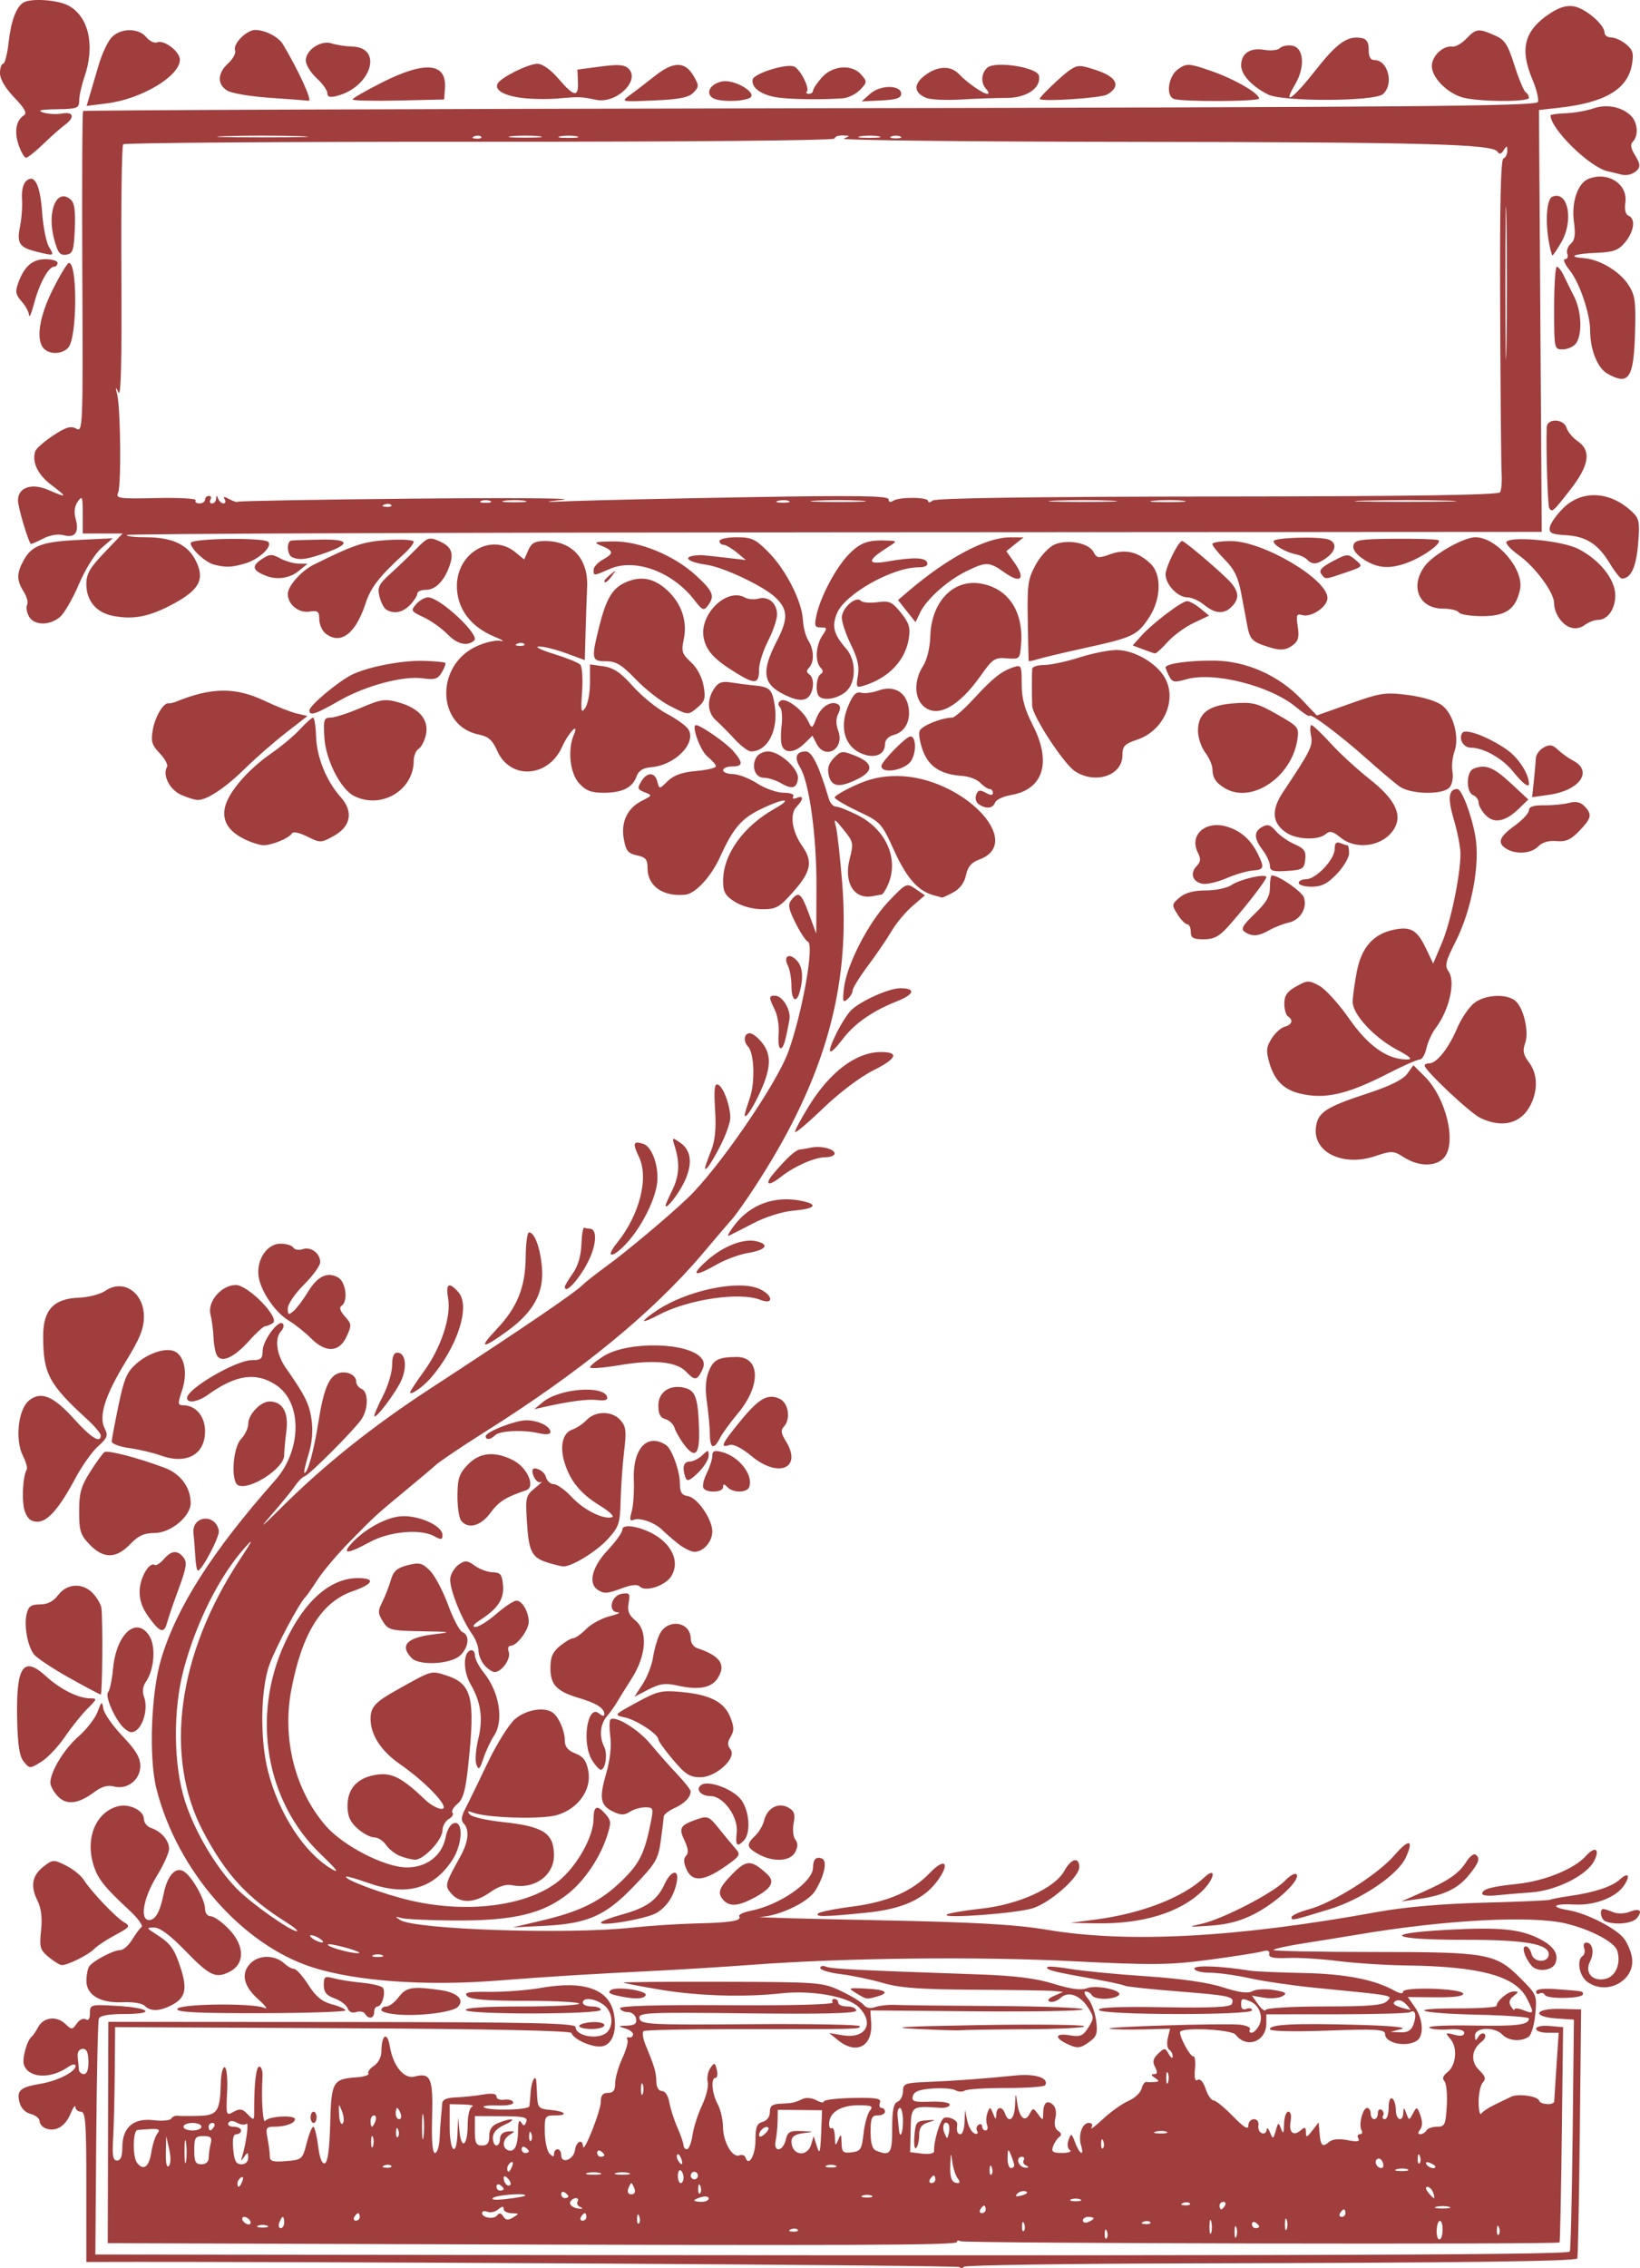 <?xml version="1.0" encoding="UTF-8" standalone="no"?>
<svg
   xmlns:dc="http://purl.org/dc/elements/1.1/"
   xmlns:cc="http://creativecommons.org/ns#"
   xmlns:rdf="http://www.w3.org/1999/02/22-rdf-syntax-ns#"
   xmlns:svg="http://www.w3.org/2000/svg"
   xmlns="http://www.w3.org/2000/svg"
   version="1.1"
   id="svg6990"
   viewBox="0 0 915.949 1265.862"
   height="1265.862"
   width="915.949">
  <defs
     id="defs6992" />
  <g
     transform="translate(86.652,298.71)"
     id="layer1">
    <path
       id="path7584"
       d="m 449.167,966.598 c -0.977,-1.02 -372.809,-3.202 -483.076,-2.835 l -4.521,0.022 0,-41.945 c 0,-35.886 -0.435,-41.945 -3.014,-41.945 -1.658,0 -3.049,-1.18 -3.092,-2.622 -0.043,-1.442 -1.32,0.356 -2.836,3.994 -2.909,6.979 -8.383,10.09 -13.881,7.888 -1.813,-0.726 -3.297,-2.533 -3.297,-4.015 0,-1.482 -2.247,-3.283 -4.992,-4.002 -3.154,-0.826 -5.474,-3.31 -6.3,-6.744 -1.54,-6.406 0.551,-8.193 11.78,-10.067 9.474,-1.581 19.604,-6.694 19.604,-9.894 0,-1.423 -1.704,-1.138 -4.521,0.758 -9.819,6.608 -21.594,5.944 -24.283,-1.369 -1.207,-3.283 1.637,-13.712 4.316,-15.829 0.76,-0.6 2.378,-2.979 3.596,-5.286 2.93,-5.551 10.228,-6.476 15.062,-1.911 3.703,3.498 4.01,3.491 6.562,-0.152 1.472,-2.102 3.718,-3.15 4.991,-2.329 1.494,0.964 2.314,-0.247 2.314,-3.418 0,-4.772 0.411,-4.888 14.567,-4.106 19.011,1.051 22.754,4.575 4.86,4.575 -8.98,0 -13.841,0.881 -14.464,2.622 -0.516,1.442 -1.166,31.642 -1.444,67.112 l -0.505,64.491 73.337,0.098 c 564.344,0.758 748.955,0.334 750.154,-1.722 0.489,-0.839 1.208,-30.309 1.597,-65.49 l 0.708,-63.966 -9.544,-0.639 c -14.278,-0.956 -12.492,-5.726 2.008,-5.364 l 11.555,0.289 -0.736,68.92 c -0.405,37.906 -1.024,69.439 -1.377,70.073 -0.891,1.604 -64.617,2.425 -213.88,2.757 -70.172,0.157 -128.1,1.006 -128.728,1.888 -0.628,0.882 -1.762,0.957 -2.519,0.166 z M -37.275,851.751 c -0.108,-5.152 -1.036,-7.097 -3.302,-6.923 -1.935,0.148 -2.969,1.902 -2.679,4.543 0.26,2.366 0.547,5.481 0.639,6.923 0.092,1.442 1.365,2.622 2.83,2.622 1.72,0 2.609,-2.535 2.512,-7.165 z M 133.812,953.803 l -160.286,-0.537 0.159,-61.759 0.159,-61.759 130.491,0.087 c 105.944,0.072 130.491,0.602 130.491,2.824 0,5.257 13.301,7.338 17.681,2.766 3.836,-4.004 2.804,-11.639 -2.054,-15.191 -5.033,-3.68 -11.608,-4.341 -11.608,-1.168 0,1.153 2.26,2.097 5.023,2.097 2.763,0 5.023,0.847 5.023,1.881 0,2.588 -73.855,2.735 -75.385,0.15 -0.757,-1.278 10.764,-2.031 31.064,-2.031 17.746,0 32.266,-0.708 32.267,-1.573 10e-5,-0.865 -13.517,-1.573 -30.037,-1.573 -21.276,0 -30.767,-0.761 -32.538,-2.61 -1.995,-2.081 0.526,-2.568 12.456,-2.404 8.227,0.114 21.286,-0.9 29.022,-2.251 23.916,-4.177 37.834,0.763 40.438,14.354 1.828,9.542 -0.591,16.775 -6.095,18.216 -4.843,1.269 -16.314,-3.526 -17.585,-7.35 -0.434,-1.306 -47.054,-2.279 -127.769,-2.666 l -127.085,-0.609 -0.203,25.167 c -0.112,13.842 -0.523,30.593 -0.914,37.226 -0.56,9.495 -0.089,12.059 2.213,12.059 2.002,0 2.924,-2.314 2.924,-7.34 0,-11.091 6.174,-16.494 17.345,-15.18 4.861,0.572 9.344,0.186 9.963,-0.859 0.618,-1.044 2.186,-1.762 3.484,-1.595 1.298,0.168 6.594,0.192 11.769,0.056 10.623,-0.281 12.037,-2.397 12.457,-18.636 0.13,-5.026 1.122,-8.844 2.206,-8.483 1.107,0.368 1.683,6.474 1.315,13.944 -0.639,12.972 -0.553,13.232 3.603,10.91 3.377,-1.886 4.901,-1.707 7.368,0.868 3.91,4.082 4.15,4.057 4.131,-0.424 -0.067,-15.905 1.023,-25.691 2.862,-25.691 1.188,0 1.997,2.595 1.796,5.767 -0.764,12.098 0.185,26.645 1.599,24.499 1.706,-2.589 16.545,-3.416 16.545,-0.922 0,2.27 -5.286,4.211 -11.466,4.211 -4.651,0 -4.997,0.588 -3.854,6.554 0.691,3.605 1.256,8.094 1.256,9.977 0,2.773 1.728,3.28 9.105,2.667 8.882,-0.737 9.162,-0.981 11.468,-9.977 1.3,-5.072 2.963,-9.221 3.696,-9.221 0.734,0 1.942,4.784 2.685,10.63 0.878,6.906 2.2,10.337 3.775,9.792 1.628,-0.564 2.612,-7.83 2.996,-22.131 0.636,-23.66 1.373,-24.925 15.086,-25.889 3.953,-0.278 6.759,-1.229 6.235,-2.114 -0.524,-0.885 0.891,-2.811 3.144,-4.279 2.334,-1.522 4.11,-4.934 4.127,-7.933 0.056,-9.597 3.31,-11.526 4.742,-2.812 1.785,10.863 7.917,18.287 13.826,16.739 8.962,-2.348 10.368,0.908 9.763,22.609 -0.372,13.347 0.168,20.069 1.613,20.069 1.195,0 2.34,-3.539 2.544,-7.865 0.204,-4.326 0.567,-9.752 0.807,-12.059 0.24,-2.307 0.525,-5.693 0.634,-7.525 0.14,-2.361 2.391,-3.409 7.733,-3.601 4.144,-0.15 10.925,-0.856 15.069,-1.573 5.065,-0.875 7.535,-0.511 7.535,1.111 0,1.327 1.95,2.118 4.334,1.757 2.384,-0.361 4.645,0.288 5.025,1.441 0.404,1.226 -3.123,1.965 -8.491,1.778 -5.05,-0.174 -8.658,0.227 -8.019,0.895 2.104,2.197 25.222,1.739 25.548,-0.506 0.173,-1.192 0.49,-4.779 0.706,-7.972 0.419,-6.213 2.876,-10.501 3.183,-5.555 0.101,1.634 0.328,5.683 0.502,8.998 0.276,5.23 1.195,6.1 6.958,6.581 8.553,0.715 10.95,3.122 3.108,3.122 -5.77,0 -5.986,0.343 -5.86,9.334 0.072,5.134 1.261,10.513 2.642,11.954 1.898,1.981 2.512,2.006 2.512,0.103 0,-1.384 0.904,-2.517 2.009,-2.517 1.105,0 2.009,1.485 2.009,3.3 0,5.132 6.936,2.605 7.674,-2.797 0.673,-4.926 4.297,-6.599 4.497,-2.076 0.205,4.641 9.93,-19.756 9.93,-24.911 0,-3.576 1.13,-4.974 4.018,-4.974 2.967,0 4.018,-1.398 4.018,-5.344 0,-2.939 1.786,-9.202 3.968,-13.917 2.183,-4.715 3.472,-9.412 2.865,-10.437 -0.607,-1.025 -0.223,-1.605 0.854,-1.288 1.077,0.317 2.101,-0.367 2.277,-1.521 0.176,-1.154 -1.768,-2.711 -4.32,-3.461 -4.293,-1.262 -4.216,-1.38 1.033,-1.573 4.265,-0.157 5.505,-1.119 4.996,-3.875 -0.372,-2.017 -2.395,-3.668 -4.495,-3.67 -2.1,-0.002 -4.124,-0.953 -4.498,-2.114 -0.448,-1.39 19.904,-1.979 59.629,-1.726 36.618,0.233 59.857,-0.38 59.158,-1.56 -0.633,-1.069 -0.193,-1.944 0.977,-1.944 1.17,0 2.128,0.944 2.128,2.097 0,1.153 2.26,2.097 5.023,2.097 2.763,0 5.023,1.023 5.023,2.274 0,1.599 -18.094,2.066 -60.963,1.573 -56.837,-0.653 -60.902,-0.457 -60.059,2.903 0.833,3.321 5.709,3.568 61.968,3.146 33.585,-0.252 61.064,0.249 61.064,1.115 -3.9e-4,1.717 0.779,1.698 -70.07,1.668 -26.935,-0.022 -49.734,0.47 -50.664,1.07 -0.93,0.6 -0.432,4.123 1.107,7.828 4.96,11.941 5.868,15.028 5.988,20.368 0.072,3.206 1.288,5.243 3.132,5.243 1.765,6.7e-4 3.469,2.609 4.113,6.293 0.605,3.46 2.639,9.8 4.521,14.089 1.882,4.288 3.422,8.771 3.422,9.962 0,1.191 0.863,2.165 1.918,2.165 1.055,0 2.444,-3.539 3.086,-7.865 0.642,-4.326 3.056,-11.849 5.363,-16.719 2.308,-4.87 3.727,-10.724 3.154,-13.01 -0.573,-2.286 0.079,-5.755 1.448,-7.71 2.284,-3.26 2.583,-3.181 3.618,0.951 0.621,2.478 0.309,4.505 -0.693,4.505 -2.759,0 -2.047,8.765 1.193,14.681 1.579,2.884 2.904,8.572 2.943,12.641 0.082,8.519 5.265,17.503 9.191,15.93 1.472,-0.589 3.013,-0.022 3.426,1.279 1.714,5.367 5.537,-1.403 5.537,-9.806 0,-7.306 0.782,-9.283 4.018,-10.166 2.404,-0.656 4.018,-2.861 4.018,-5.488 0,-3.422 1.33,-4.449 6.028,-4.653 6.72,-0.292 7.608,-0.486 12.401,-2.702 1.848,-0.854 5.238,-0.504 7.535,0.779 2.297,1.283 4.179,1.591 4.184,0.686 0.004,-0.906 7.3,-1.788 16.211,-1.96 13.141,-0.254 15.999,0.242 15.124,2.622 -0.593,1.614 -0.203,2.934 0.867,2.934 1.07,0 1.946,0.944 1.946,2.097 0,1.153 -1.808,2.097 -4.018,2.097 -3.409,0 -4.018,1.398 -4.018,9.213 0,6.467 0.947,9.593 3.178,10.486 7.838,3.139 8.877,1.685 8.877,-12.425 0,-10.241 0.761,-14.002 3.014,-14.905 1.658,-0.664 3.014,-3.297 3.014,-5.85 0,-4.28 1.062,-4.687 13.562,-5.196 15.046,-0.614 31.715,-1.835 49.294,-3.613 11.126,-1.125 18.916,1.447 16.54,5.46 -0.511,0.863 -10.299,1.549 -21.75,1.523 -11.451,-0.025 -21.866,0.628 -23.143,1.452 -1.278,0.824 -3.621,0.74 -5.207,-0.188 -1.586,-0.927 -7.387,-1.365 -12.889,-0.973 -7.304,0.521 -10.243,1.665 -10.888,4.24 -0.755,3.015 0.673,3.464 9.859,3.098 6.15,-0.245 10.743,0.476 10.743,1.686 0,1.163 -2.486,1.943 -5.525,1.733 -15.994,-1.101 -16.026,-1.076 -16.318,12.418 l -0.268,12.353 6.741,0.821 c 3.844,0.469 6.69,-0.107 6.623,-1.343 -0.302,-5.526 3.373,-17.706 5.611,-18.603 2.665,-1.068 7.612,1.34 7.327,3.565 -0.503,3.924 0.031,5.533 1.838,5.533 1.105,0 2.116,-3.067 2.247,-6.816 l 0.238,-6.816 1.269,6.119 c 0.698,3.365 2.525,6.555 4.06,7.088 1.604,0.557 2.231,0.022 1.474,-1.255 -0.724,-1.223 -0.398,-2.817 0.725,-3.542 1.123,-0.724 2.042,-0.318 2.042,0.904 0,1.221 0.876,2.221 1.946,2.221 1.07,0 1.426,-1.416 0.79,-3.146 -0.636,-1.73 -0.511,-4.798 0.279,-6.816 1.318,-3.369 1.571,-3.326 3.088,0.524 1.406,3.57 1.673,3.648 1.794,0.524 0.173,-4.493 3.304,-4.829 4.886,-0.524 2.15,5.847 5.299,3.195 5.602,-4.719 0.272,-7.094 0.385,-7.248 1.159,-1.573 1.165,8.539 4.252,11.532 6.88,6.67 1.994,-3.69 2.154,-3.69 4.834,0 2.64,3.635 2.775,3.609 2.836,-0.553 0.085,-5.828 2.116,-7.642 5.385,-4.81 1.655,1.433 2.197,4.315 1.42,7.547 -0.81,3.37 -0.268,5.894 1.526,7.1 1.894,1.274 2.095,2.375 0.628,3.445 -1.186,0.865 -2.74,3.225 -3.453,5.243 -1.067,3.019 -0.15,3.665 5.17,3.638 3.557,-0.022 5.46,-0.725 4.23,-1.573 -1.323,-0.911 -1.619,-3.255 -0.724,-5.735 1.403,-3.886 1.674,-3.771 3.695,1.573 2.497,6.604 5.21,7.903 3.285,1.573 -1.732,-5.696 0.607,-12.583 4.272,-12.583 1.859,0 2.427,0.995 1.495,2.622 -0.826,1.442 2.066,-0.708 6.426,-4.778 4.36,-4.07 10.774,-8.63 14.252,-10.134 3.478,-1.504 6.784,-4.571 7.347,-6.817 0.563,-2.246 1.779,-3.944 2.703,-3.775 0.924,0.17 3.036,0.183 4.694,0.029 2.679,-0.249 2.679,-0.506 0,-2.314 -2.119,-1.429 -2.247,-2.042 -0.432,-2.065 1.901,-0.025 2.05,-1.07 0.567,-3.963 -1.543,-3.009 -1.131,-4.766 1.757,-7.493 3.555,-3.358 3.894,-3.344 5.902,0.26 1.172,2.103 2.158,2.699 2.191,1.325 0.034,-1.374 -0.846,-3.083 -1.955,-3.799 -1.109,-0.716 -1.456,-3.633 -0.77,-6.484 l 1.246,-5.183 -14.801,0.371 c -8.141,0.204 -16.609,0.034 -18.82,-0.381 -5.48,-1.025 64.653,-3.19 72.819,-2.248 3.583,0.414 6.016,1.593 5.407,2.622 -0.609,1.028 -0.182,1.87 0.95,1.87 1.132,0 3.025,-1.887 4.208,-4.194 2.485,-4.846 -10e-4,-11.33 -5.132,-13.385 -4.583,-1.835 -4.915,-1.695 -4.915,2.075 0,2.134 1.105,2.927 3.014,2.163 1.658,-0.664 3.014,-0.293 3.014,0.824 0,2.872 -83.744,2.719 -85.446,-0.157 -0.887,-1.497 10.484,-1.994 36.028,-1.573 27.938,0.46 37.559,-0.027 38.26,-1.939 1.483,-4.044 -0.77,-4.565 -29.642,-6.852 -14.996,-1.188 -28.451,-2.598 -29.901,-3.132 -2.897,-1.068 -8.569,-2.239 -26.747,-5.52 -14.132,-2.551 -17.992,-3.707 -16.74,-5.014 0.502,-0.525 6.283,-0.031 12.845,1.094 6.562,1.126 25.535,2.959 42.161,4.073 19.567,1.311 34.744,3.492 43.029,6.184 8.99,2.921 13.876,3.556 16.418,2.137 1.99,-1.112 7.369,-1.395 11.953,-0.63 6.746,1.126 7.673,1.778 4.865,3.418 -1.908,1.115 -6.532,1.508 -10.275,0.874 l -6.805,-1.153 3.515,4.917 c 1.933,2.704 3.816,4.06 4.184,3.014 0.368,-1.047 15.126,-1.903 32.794,-1.903 25.157,0 32.746,-0.65 34.993,-2.995 3.161,-3.3 4.83,-2.993 -40.435,-7.449 -12.215,-1.203 -28.49,-3.575 -36.166,-5.273 -7.676,-1.697 -17.8,-3.103 -22.496,-3.122 -4.751,-0.022 -8.539,-1.041 -8.539,-2.301 0,-2.04 14.837,-1.457 31.562,1.239 2.441,0.394 15.551,0.946 29.134,1.227 23.813,0.493 39.917,3.634 51.333,10.011 2.723,1.521 4.507,1.69 4.507,0.426 0,-2.869 32.612,-1.866 33.533,1.031 0.465,1.461 -4.758,2.186 -15.096,2.097 l -15.807,-0.136 3.959,5.588 c 4.584,6.472 5.199,16.09 1.196,18.736 -5.949,3.933 -17.832,1.462 -17.832,-3.707 0,-2.593 -4.841,-2.877 -32.148,-1.891 -19.438,0.702 -32.148,0.385 -32.148,-0.803 0,-2.71 13.828,-3.388 49.226,-2.414 18.618,0.512 27.835,1.419 24.111,2.373 l -6.028,1.545 5.59,0.248 c 4.076,0.181 6.053,-1.03 7.299,-4.471 1.88,-5.193 0.913,-8.591 -1.924,-6.761 -1,0.645 -19.472,1.178 -41.051,1.184 l -39.233,0.022 0,4.992 c 0,10.236 -11.011,14.358 -17.107,6.404 -2.361,-3.081 -31.115,-4.364 -31.115,-1.389 0,3.324 5.913,13.925 7.507,13.46 0.844,-0.247 1.226,2.93 0.849,7.058 -0.469,5.136 0.024,7.049 1.559,6.059 1.354,-0.873 3.1,1.111 4.399,5.001 1.185,3.547 3.161,6.449 4.393,6.449 1.231,0 6.116,3.971 10.854,8.826 6.164,6.315 8.615,7.806 8.615,5.243 0,-1.97 1.396,-3.582 3.102,-3.582 1.779,0 2.85,1.472 2.512,3.453 -0.325,1.899 0.54,3.865 1.921,4.369 1.381,0.504 2.575,-0.342 2.653,-1.88 0.077,-1.538 0.929,-0.909 1.892,1.398 1.669,3.998 1.819,3.954 3.21,-0.936 1.356,-4.766 1.568,-4.841 2.99,-1.049 1.206,3.218 1.56,2.639 1.672,-2.734 0.077,-3.749 1.151,-6.816 2.385,-6.816 1.315,0 1.843,2.19 1.274,5.293 -1.146,6.257 1.505,8.675 5.612,5.117 2.37,-2.053 2.926,-1.844 2.926,1.1 0,3.087 0.538,2.942 3.567,-0.963 l 3.567,-4.598 0.457,5.769 c 0.581,7.321 1.641,8.374 5.268,5.232 1.873,-1.623 5.574,-1.999 10.385,-1.057 5.365,1.051 7.076,0.79 6.061,-0.924 -0.778,-1.313 -0.403,-2.388 0.833,-2.388 1.235,0 1.656,-0.998 0.934,-2.216 -1.751,-2.957 0.631,-12.464 3.123,-12.464 1.084,0 1.971,1.416 1.971,3.146 0,1.73 0.904,3.146 2.009,3.146 1.105,0 2.009,-1.471 2.009,-3.27 0,-1.798 0.919,-2.677 2.042,-1.952 1.123,0.725 1.522,2.196 0.886,3.27 -0.636,1.074 -0.199,1.952 0.972,1.952 1.17,0 2.128,-2.887 2.128,-6.415 0,-3.743 0.837,-5.876 2.009,-5.119 1.105,0.713 2.009,3.6 2.009,6.415 0,5.773 3.94,7.146 4.16,1.449 0.122,-3.168 0.351,-3.109 1.678,0.431 1.525,4.07 1.554,4.07 3.747,0 2.117,-3.929 2.29,-3.881 4.118,1.142 1.237,3.399 1.197,6.165 -0.116,7.865 -1.373,1.778 -1.336,2.622 0.114,2.622 1.175,0 2.695,-0.944 3.379,-2.097 0.683,-1.153 3.365,-2.097 5.96,-2.097 4.303,0 4.779,-1.026 5.407,-11.645 0.378,-6.404 -0.216,-12.602 -1.321,-13.773 -1.345,-1.425 -0.794,-3.066 1.666,-4.961 4.893,-3.772 5.813,-13.735 1.712,-18.539 -3.094,-3.623 -2.976,-3.751 2.202,-2.394 3.648,0.955 5.471,0.606 5.471,-1.05 0,-1.628 -3.091,-2.284 -8.976,-1.907 -4.937,0.317 -9.675,-0.154 -10.53,-1.046 -0.855,-0.892 10.276,-1.404 24.735,-1.139 24.533,0.45 30.954,-0.373 30.926,-3.966 0,-0.797 -12.89,-1.733 -28.631,-2.081 -33.176,-0.732 -41.563,-3.575 -10.436,-3.537 11.548,0.022 20.996,-0.626 20.996,-1.423 0,-2.733 6.316,-8.04 9.569,-8.04 2.943,0 2.933,0.251 -0.107,2.622 -2.397,1.87 -2.804,3.524 -1.419,5.767 1.068,1.73 1.955,2.461 1.972,1.625 0.021,-0.836 2.291,-0.624 5.054,0.472 5.876,2.332 6.032,1.827 1.968,-6.375 -6.257,-12.63 -25.882,-18.057 -67.268,-18.604 -11.603,-0.152 -28.782,-1.259 -38.175,-2.456 -9.393,-1.198 -22.051,-1.976 -28.129,-1.73 -8.115,0.329 -10.895,-0.266 -10.463,-2.239 0.406,-1.855 -0.839,-2.281 -4.018,-1.378 -2.533,0.72 -15.908,2.814 -29.722,4.653 -22.057,2.936 -31.408,3.026 -76.795,0.741 -52.798,-2.658 -126.663,-1.815 -178.377,2.035 -14.919,1.111 -38.427,2.584 -52.24,3.274 -40.656,2.032 -59.566,3.2 -90.06,5.563 C 150.874,809.864 112.145,807.071 87.854,799.319 48.506,786.76 12.126,745.112 0.693,699.535 -3.626,682.316 -2.287,645.968 3.359,627.181 12.07,598.191 31.84,567.24 67.053,527.462 81.995,510.583 82.225,484.029 67.514,474.308 56.362,466.938 45.156,468.53 29.573,479.698 c -5.751,4.121 -11.745,5.053 -11.745,1.826 0,-5.105 27.33,-21.073 36.066,-21.073 5.159,0 6.127,-0.81 6.127,-5.126 0,-5.747 8.854,-17.78 11.248,-15.287 0.849,0.884 0.474,2.725 -0.834,4.09 -3.871,4.041 -2.728,13.105 2.613,20.732 10.797,15.417 13.027,19.917 14.317,28.9 0.888,6.181 0.292,12.748 -1.767,19.468 -1.709,5.578 -2.716,10.141 -2.237,10.141 1.9,0 5.305,-12.401 7.868,-28.657 2.838,-18.002 5.83,-25.212 11.2,-26.991 4.504,-1.492 9.832,0.977 9.832,4.556 0,1.643 1.356,3.531 3.014,4.194 3.876,1.553 3.882,11.115 0.011,16.886 -3.958,5.899 -28.799,30.82 -31.813,31.916 -1.294,0.471 -3.672,2.83 -5.284,5.243 -1.612,2.413 -7.451,9.578 -12.975,15.922 -7.623,8.754 -6.19,7.701 5.945,-4.372 23.362,-23.241 50.418,-44.814 82.294,-65.618 53.828,-35.131 80.579,-53.328 85.454,-58.128 1.653,-1.628 7.515,-6.234 13.025,-10.236 11.348,-8.24 34.509,-27.648 45.512,-38.136 17.08,-16.28 49.56,-63.473 56.157,-81.593 7.781,-21.375 14.66,-59.882 10.976,-61.446 -1.19,-0.506 -4.318,-5.251 -6.951,-10.546 -3.918,-7.88 -4.33,-10.202 -2.266,-12.798 4.019,-5.055 5.513,-3.862 9.821,7.839 l 4.054,11.01 0.105,-26.508 c 0.111,-28.057 -4.032,-58.063 -9.162,-66.354 -3.404,-5.501 -2.187,-8.854 3.212,-8.854 3.489,0 7.495,8.22 12.859,26.39 0.709,2.403 2.488,4.369 3.953,4.369 1.465,0 6.91,2.146 12.1,4.768 16.033,8.101 23.236,24.548 17.004,38.825 -1.282,2.938 -2.865,5.414 -3.516,5.502 -0.651,0.088 -2.931,0.502 -5.065,0.919 -10.325,2.018 -16.236,-7.489 -12.857,-20.677 2.278,-8.889 2.125,-9.637 -3.333,-16.356 -5.229,-6.435 -5.6,-6.59 -4.324,-1.797 0.768,2.884 2.343,17.009 3.502,31.39 4.345,53.953 -7.687,101.425 -39.085,154.215 -8.4,14.122 -19.487,30.515 -23.405,34.604 -0.553,0.577 -7.334,8.536 -15.069,17.688 -28.227,33.394 -68.712,66.512 -122.955,100.577 -11.424,7.175 -25.318,16.559 -26.733,18.057 -0.553,0.585 -7.786,6.689 -16.074,13.565 -17.932,14.876 -16.643,13.697 -31.865,29.152 -6.668,6.77 -14.656,16.208 -17.751,20.972 -3.095,4.764 -6.142,9.135 -6.773,9.711 -3.252,2.976 -16.556,27.886 -20.117,37.666 -5.011,13.767 -5.44,41.438 -0.92,59.366 6.006,23.819 20.194,45.688 35.555,54.803 4.77,2.83 3.05,0.479 -5.953,-8.138 -30.703,-29.388 -38.912,-76.716 -20.375,-117.482 10.702,-23.537 25.407,-36.702 40.993,-36.702 10.072,0 8.814,3.267 -2.808,7.297 -17.523,6.075 -28.399,23.555 -34.372,55.243 -5.14,27.273 2.145,55.924 19.245,75.681 9.767,11.285 33.14,23.271 45.35,23.256 11.16,-0.022 19.627,-6.589 21.627,-16.794 0.866,-4.42 2.781,-7.56 4.864,-7.979 5.182,-1.042 4.493,12.057 -1.085,20.61 -10.537,16.161 -25.669,20.35 -46.696,12.927 -6.62,-2.337 -12.299,-3.976 -12.619,-3.641 -1.491,1.557 20.764,9.819 35.914,13.334 31.878,7.395 65.188,3.084 82.539,-10.682 10.079,-7.997 19.609,-24.707 19.677,-34.504 0.053,-7.753 1.94,-8.549 6.847,-2.89 3.076,3.547 3.125,4.773 0.509,12.698 -3.828,11.596 -12.345,24.181 -21.217,31.348 -14.219,11.488 -30.92,15.435 -64.276,15.192 -13.717,-0.101 -26.827,-0.713 -29.134,-1.363 -3.629,-1.022 -3.734,-0.88 -0.782,1.059 8.148,5.351 93.307,8.2 129.197,4.322 9.946,-1.075 26.181,-2.141 36.078,-2.37 19.531,-0.452 25.692,-1.471 24.194,-4.001 -0.53,-0.896 2.354,-2.279 6.409,-3.073 16.125,-3.158 34.785,-16.096 34.785,-24.119 0,-4.601 1.74,-6.332 5.038,-5.011 3.116,1.248 1.252,9.865 -3.916,18.098 -4.005,6.38 -20.063,13.973 -30.628,14.484 -4.215,0.204 24.885,1.02 64.668,1.814 55.328,1.104 77.764,2.356 95.439,5.324 45.412,7.626 105.939,4.382 184.368,-9.881 15.366,-2.794 36.121,-4.613 59.544,-5.218 19.776,-0.51 36.503,-1.251 37.171,-1.645 0.668,-0.394 5.735,-1.359 11.26,-2.145 13.315,-1.893 23.315,-5.202 27.639,-9.145 4.764,-4.344 6.148,-2.326 2.318,3.38 -4.416,6.582 -16.331,11.18 -27.399,10.575 -12.09,-0.661 -14.309,1.387 -3.464,3.197 9.688,1.617 25.532,9.583 30.518,15.343 1.921,2.219 4.056,6.977 4.745,10.574 2.487,12.978 -13.768,22.154 -24.869,14.039 -4.528,-3.31 -6.09,-12.217 -2.544,-14.505 1.057,-0.682 1.412,-2.625 0.79,-4.318 -0.623,-1.693 -0.103,-3.079 1.155,-3.079 3.599,0 4.707,5.521 2.12,10.567 -3.236,6.312 1.575,11.511 8.882,9.597 5.589,-1.464 8.475,-8.582 6.333,-15.624 -1.459,-4.799 -14.76,-11.847 -28.66,-15.186 -19.363,-4.651 -68.241,-2.02 -117.114,6.304 -6.078,1.035 -18.962,3.117 -28.632,4.626 -9.669,1.509 -17.581,3.242 -17.581,3.852 -2.1e-4,0.609 25.09,1.108 55.756,1.108 64.03,0 68.282,0.759 82.205,14.684 9.07,9.071 9.224,9.446 8.248,20.049 -0.547,5.943 -2.248,11.634 -3.781,12.646 -4.29,2.836 -11.215,2.246 -14.554,-1.24 -4.364,-4.556 -15.365,-4.179 -15.325,0.524 0.026,3.078 0.332,3.173 1.9,0.585 1.028,-1.697 2.595,-2.328 3.482,-1.402 0.887,0.926 0.163,2.79 -1.608,4.142 -5.798,4.425 -6.425,11.123 -1.491,15.921 3.484,3.388 3.955,4.934 2.095,6.876 -1.32,1.378 -2.386,6.327 -2.369,10.999 0.021,4.672 0.695,7.548 1.507,6.393 0.812,-1.155 4.189,-3.389 7.504,-4.964 3.315,-1.575 7.384,-3.547 9.042,-4.384 3.849,-1.942 14.859,-0.446 15.739,2.139 0.792,2.327 8.351,2.683 8.417,0.396 0.026,-0.865 0.602,-9.831 1.283,-19.924 l 1.238,-18.351 -6.307,0 c -3.469,0 -6.306,-1.001 -6.306,-2.224 0,-1.287 3.173,-1.95 7.535,-1.573 l 7.535,0.651 -0.728,59.771 c -0.401,32.874 -0.969,60.05 -1.263,60.391 -1.047,1.213 -332.749,0.545 -334.639,-0.674 -1.059,-0.683 -1.925,-0.479 -1.925,0.455 0,1.805 -57.723,2.018 -313.993,1.16 z m 397.744,-7.197 c -0.641,-1.673 -1.117,-1.176 -1.214,1.267 -0.087,2.211 0.388,3.45 1.055,2.753 0.668,-0.697 0.739,-2.506 0.159,-4.02 z m 72.291,-2.228 c -0.557,-1.442 -1.013,-0.262 -1.013,2.622 0,2.884 0.456,4.063 1.013,2.622 0.557,-1.442 0.557,-3.801 0,-5.243 z m 115.205,1.573 c 0,-6.833 -2.926,-6.831 -3.304,10e-4 -0.159,2.883 0.519,5.242 1.507,5.242 0.988,0 1.797,-2.359 1.797,-5.243 z m -129.208,-4.679 c -0.509,-2.04 -0.96,-0.879 -1.001,2.582 -0.041,3.46 0.376,5.13 0.926,3.71 0.55,-1.42 0.584,-4.251 0.075,-6.292 z m 160.719,3.237 c -0.641,-1.673 -1.118,-1.176 -1.214,1.267 -0.088,2.211 0.387,3.45 1.055,2.753 0.668,-0.697 0.739,-2.506 0.159,-4.02 z m -391.708,1.223 c -0.668,-0.697 -2.401,-0.771 -3.851,-0.166 -1.603,0.67 -1.127,1.166 1.214,1.267 2.118,0.092 3.305,-0.404 2.637,-1.102 z m 126.489,-3.321 c -0.641,-1.673 -1.117,-1.176 -1.214,1.267 -0.087,2.211 0.388,3.45 1.055,2.753 0.668,-0.697 0.739,-2.506 0.159,-4.02 z m 146.632,-2.228 c -0.557,-1.442 -1.013,-0.262 -1.013,2.622 0,2.884 0.456,4.063 1.013,2.622 0.557,-1.442 0.557,-3.801 0,-5.243 z m -569.442,3.33 c -1.381,-0.582 -3.642,-0.582 -5.023,0 -1.381,0.582 -0.251,1.058 2.512,1.058 2.763,0 3.893,-0.476 2.512,-1.058 z m 9.544,-1.757 c 0,-1.73 -0.355,-3.146 -0.79,-3.146 -0.434,0 -1.31,1.416 -1.946,3.146 -0.636,1.73 -0.281,3.146 0.79,3.146 1.07,0 1.946,-1.416 1.946,-3.146 z m 544.503,2.221 c 0,-0.509 -0.904,-1.508 -2.009,-2.221 -1.105,-0.713 -2.009,-0.297 -2.009,0.925 0,1.221 0.904,2.221 2.009,2.221 1.105,0 2.009,-0.416 2.009,-0.925 z M 52.99,940.708 c -0.683,-1.153 -2.146,-2.097 -3.251,-2.097 -1.105,0 -1.45,0.944 -0.767,2.097 0.683,1.153 2.146,2.097 3.251,2.097 1.105,0 1.45,-0.944 0.767,-2.097 z m 217.365,-2.491 c -0.641,-1.673 -1.117,-1.176 -1.214,1.267 -0.087,2.211 0.388,3.45 1.055,2.753 0.668,-0.697 0.739,-2.506 0.159,-4.02 z m 253.8,1.217 c 0,-0.453 -1.356,-0.824 -3.014,-0.824 -1.658,0 -3.014,0.914 -3.014,2.031 0,1.117 1.356,1.488 3.014,0.824 1.658,-0.664 3.014,-1.578 3.014,-2.031 z m 31.604,2.103 c -0.668,-0.697 -2.401,-0.771 -3.851,-0.166 -1.603,0.67 -1.127,1.166 1.214,1.267 2.118,0.092 3.305,-0.404 2.637,-1.102 z M 114.272,938.611 c 0,-1.153 -0.399,-2.097 -0.886,-2.097 -0.487,0 -1.445,0.944 -2.128,2.097 -0.683,1.153 -0.284,2.097 0.886,2.097 1.17,0 2.128,-0.944 2.128,-2.097 z m 80.13,-0.28 c 1.341,2.171 2.679,2.314 5.525,0.588 3.508,-2.127 3.457,-2.282 -0.765,-2.341 -2.486,-0.036 -4.521,-1.123 -4.521,-2.418 0,-1.635 -0.912,-1.564 -2.988,0.235 -1.644,1.424 -4.356,2.041 -6.028,1.371 -1.672,-0.67 -3.039,-0.373 -3.039,0.66 0,2.788 6.795,3.768 8.539,1.231 1.001,-1.456 2.101,-1.23 3.277,0.674 z m 46.452,0.28 c 0,-1.153 -0.399,-2.097 -0.886,-2.097 -0.487,0 -1.445,0.944 -2.128,2.097 -0.683,1.153 -0.284,2.097 0.886,2.097 1.17,0 2.128,-0.944 2.128,-2.097 z m 423.949,-2.097 c 0,-1.153 -0.399,-2.097 -0.886,-2.097 -0.487,0 -1.445,0.944 -2.128,2.097 -0.683,1.153 -0.284,2.097 0.886,2.097 1.17,0 2.128,-0.944 2.128,-2.097 z m -200.924,-2.097 c 0,-1.153 -0.399,-2.097 -0.886,-2.097 -0.487,0 -1.445,0.944 -2.128,2.097 -0.683,1.153 -0.284,2.097 0.886,2.097 1.17,0 2.128,-0.944 2.128,-2.097 z M 237.325,933.023 c -1.388,-0.584 -2.013,-1.925 -1.388,-2.98 0.625,-1.055 0.232,-1.918 -0.874,-1.918 -1.105,0 -2.52,0.863 -3.145,1.918 -1.122,1.895 2.024,4.043 5.922,4.043 1.105,0 0.873,-0.478 -0.515,-1.062 z m 360.168,-0.704 c 0.683,-1.153 0.284,-2.097 -0.886,-2.097 -1.17,0 -2.128,0.944 -2.128,2.097 0,1.153 0.399,2.097 0.886,2.097 0.487,0 1.445,-0.944 2.128,-2.097 z m 125.075,0.652 c -1.934,-0.527 -5.098,-0.527 -7.032,0 -1.934,0.527 -0.351,0.959 3.516,0.959 3.868,0 5.45,-0.432 3.516,-0.959 z M 577.861,931.052 c -0.668,-0.697 -2.401,-0.771 -3.851,-0.166 -1.603,0.67 -1.127,1.166 1.214,1.267 2.118,0.092 3.305,-0.405 2.637,-1.102 z m -371.332,-4.255 c 1.819,-1.672 -15.079,-0.588 -17.684,1.134 -1.701,1.124 1.032,1.411 7.032,0.737 5.398,-0.606 10.192,-1.448 10.652,-1.872 z m 102.638,1.524 c 0,-1.046 -1.808,-1.407 -4.018,-0.804 -2.21,0.603 -4.018,1.459 -4.018,1.901 0,0.442 1.808,0.804 4.018,0.804 2.21,0 4.018,-0.855 4.018,-1.901 z m 207.454,0.512 c -1.381,-0.582 -3.642,-0.582 -5.023,0 -1.381,0.582 -0.251,1.058 2.512,1.058 2.763,0 3.893,-0.476 2.512,-1.058 z m -285.814,-1.633 c 0,-0.509 -0.904,-1.508 -2.009,-2.221 -1.105,-0.713 -2.009,-0.297 -2.009,0.925 0,1.221 0.904,2.221 2.009,2.221 1.105,0 2.009,-0.416 2.009,-0.925 z m 169.278,-0.464 c -1.381,-0.582 -3.642,-0.582 -5.023,0 -1.381,0.582 -0.251,1.058 2.512,1.058 2.763,0 3.893,-0.476 2.512,-1.058 z m 86.169,-2.36 c -1.45,-0.504 -3.591,0.081 -4.758,1.299 -1.491,1.556 -0.707,1.829 2.636,0.917 2.717,-0.742 3.628,-1.692 2.123,-2.216 z m 227.495,0.604 c -0.636,-1.73 -2.075,-3.146 -3.197,-3.146 -1.176,0 -0.981,1.333 0.461,3.146 1.375,1.73 2.814,3.146 3.197,3.146 0.383,0 0.176,-1.416 -0.461,-3.146 z m -446.05,-2.097 c -0.636,-1.73 -1.415,-3.146 -1.731,-3.146 -0.316,0 -1.095,1.416 -1.731,3.146 -0.697,1.897 -0.011,3.146 1.731,3.146 1.741,0 2.429,-1.249 1.731,-3.146 z m 36.812,-1.442 c -0.641,-1.673 -1.117,-1.176 -1.214,1.267 -0.087,2.211 0.388,3.45 1.055,2.753 0.668,-0.697 0.739,-2.506 0.159,-4.02 z m -109.871,1.566 c 0,-0.509 -0.904,-1.508 -2.009,-2.221 -1.105,-0.713 -2.009,-0.297 -2.009,0.925 0,1.221 0.904,2.221 2.009,2.221 1.105,0 2.009,-0.416 2.009,-0.925 z M 48.734,918.578 c 0.686,-1.866 0.349,-2.708 -0.79,-1.974 -1.092,0.705 -1.986,2.169 -1.986,3.255 0,3.017 1.44,2.352 2.776,-1.281 z m 148.285,-1.394 c -1.442,-1.505 -2.378,-1.629 -2.378,-0.315 0,2.799 2.376,5.28 3.717,3.88 0.571,-0.596 -0.032,-2.2 -1.339,-3.565 z m 98.084,-0.47 c 0,-1.662 -0.71,-3.48 -1.579,-4.041 -0.868,-0.56 -1.579,0.8 -1.579,3.022 0,2.222 0.71,4.041 1.579,4.041 0.868,0 1.579,-1.36 1.579,-3.022 z m 140.646,0.925 c 0,-1.153 -0.399,-2.097 -0.886,-2.097 -0.487,0 -1.445,0.944 -2.128,2.097 -0.683,1.153 -0.284,2.097 0.886,2.097 1.17,0 2.128,-0.944 2.128,-2.097 z m 12.479,-0.524 c -1.143,-1.442 -2.474,-5.453 -2.959,-8.913 -0.835,-5.957 -0.897,-5.892 -1.182,1.223 -0.305,7.615 0.819,10.311 4.298,10.311 1.137,0 1.073,-1.069 -0.157,-2.622 z m -145.089,-1.573 c 0,-1.153 -0.904,-2.097 -2.009,-2.097 -1.105,0 -2.009,0.944 -2.009,2.097 0,1.153 0.904,2.097 2.009,2.097 1.105,0 2.009,-0.944 2.009,-2.097 z m -54.752,-1.446 c -1.934,-0.527 -5.098,-0.527 -7.032,0 -1.934,0.527 -0.352,0.959 3.516,0.959 3.868,0 5.45,-0.432 3.516,-0.959 z m 16.074,0 c -1.934,-0.527 -5.098,-0.527 -7.032,0 -1.934,0.527 -0.352,0.959 3.516,0.959 3.868,0 5.45,-0.432 3.516,-0.959 z m 202.798,-3.142 c -0.641,-1.673 -1.117,-1.176 -1.214,1.267 -0.087,2.211 0.388,3.45 1.055,2.753 0.668,-0.697 0.739,-2.506 0.159,-4.02 z M 199.426,910.189 c 0.686,-1.866 0.349,-2.708 -0.79,-1.974 -1.092,0.705 -1.986,2.169 -1.986,3.255 0,3.017 1.44,2.352 2.776,-1.281 z m 500.073,1.879 c -1.36,-0.574 -4.073,-0.61 -6.028,-0.078 -1.955,0.532 -0.842,1.002 2.473,1.044 3.315,0.043 4.915,-0.392 3.554,-0.967 z M -2.102,902.371 c 0.649,-4.171 2.158,-8.812 3.353,-10.314 1.705,-2.144 0.913,-2.675 -3.685,-2.469 -3.221,0.143 -6.576,0.38 -7.455,0.524 -2.62,0.43 -2.768,15.124 -0.186,18.372 3.648,4.588 6.668,2.274 7.974,-6.113 z m 9.956,-1.511 -1.67,-7.34 -0.206,9.333 c -0.128,5.801 0.504,8.579 1.67,7.34 1.098,-1.166 1.183,-5.037 0.206,-9.333 z m 9.407,-3.641 c -0.462,-3.188 -0.852,-1.078 -0.867,4.69 -0.015,5.767 0.363,8.376 0.84,5.796 0.477,-2.58 0.489,-7.298 0.027,-10.486 z m 114.55,12.86 c -0.668,-0.697 -2.401,-0.771 -3.851,-0.166 -1.603,0.67 -1.127,1.166 1.214,1.267 2.118,0.092 3.305,-0.405 2.637,-1.102 z m 248.182,-0.123 c -1.381,-0.582 -3.642,-0.582 -5.023,0 -1.381,0.582 -0.251,1.058 2.512,1.058 2.763,0 3.893,-0.476 2.512,-1.058 z m 99.818,-0.183 c -0.078,-0.865 -0.918,-3.46 -1.868,-5.767 -1.53,-3.717 -1.743,-3.538 -1.868,1.573 -0.078,3.172 0.763,5.767 1.868,5.767 1.105,0 1.946,-0.708 1.868,-1.573 z m 6.659,0.179 c -1.388,-0.584 -2.013,-1.925 -1.388,-2.98 0.625,-1.055 0.178,-1.918 -0.992,-1.918 -2.386,0 -2.831,2.762 -0.788,4.894 0.737,0.769 2.319,1.324 3.516,1.233 1.204,-0.092 1.048,-0.64 -0.347,-1.228 z m 199.155,-1.74 c -0.634,-1.724 -1.976,-2.602 -2.984,-1.952 -2.107,1.359 -0.416,5.086 2.308,5.086 1.005,0 1.309,-1.41 0.675,-3.134 z m 29.408,2.31 c 0,-0.453 -1.403,-1.386 -3.118,-2.073 -1.788,-0.716 -2.595,-0.365 -1.891,0.824 1.18,1.993 5.009,2.948 5.009,1.249 z M 29.911,905.578 c 0.015,-2.019 0.514,-5.558 1.108,-7.865 0.874,-3.393 0.101,-4.194 -4.046,-4.194 -4.584,0 -5.126,0.832 -5.126,7.865 0,6.466 0.714,7.865 4.018,7.865 2.477,0 4.029,-1.408 4.046,-3.67 z m 22.043,0 c -0.027,-3.173 -0.325,-3.244 -2.199,-0.524 -1.855,2.692 -2.013,2.638 -1.092,-0.375 2.227,-7.284 3.795,-19.49 2.319,-18.049 -0.844,0.825 -3.17,0.586 -5.168,-0.53 -2.371,-1.325 -4.065,-1.299 -4.877,0.074 -0.685,1.157 0.617,2.103 2.892,2.103 2.275,0 4.137,0.944 4.137,2.097 0,1.153 -1.154,2.097 -2.565,2.097 -1.78,0 -2.33,2.565 -1.798,8.389 0.599,6.554 1.599,8.389 4.574,8.389 2.298,0 3.795,-1.455 3.777,-3.67 z m 241.832,0.434 c -0.654,-1.78 -1.621,-2.786 -2.147,-2.237 -0.527,0.55 -0.362,2.006 0.367,3.236 1.981,3.346 3.139,2.696 1.781,-1 z m 412.572,-1.351 c -0.641,-1.673 -1.118,-1.176 -1.214,1.267 -0.088,2.211 0.387,3.45 1.055,2.753 0.668,-0.697 0.739,-2.506 0.159,-4.02 z m -455.46,-0.532 c 0,-0.509 -0.904,-1.508 -2.009,-2.221 -1.105,-0.713 -2.009,-0.297 -2.009,0.925 0,1.221 0.904,2.221 2.009,2.221 1.105,0 2.009,-0.416 2.009,-0.925 z M 202.678,890.373 c 0.04,-4.825 0.644,-6.382 1.76,-4.543 1.388,2.285 1.907,2.232 2.833,-0.288 0.935,-2.542 -1.492,-3.095 -13.785,-3.14 l -14.919,-0.054 0,8.207 c 0,6.809 0.685,8.207 4.018,8.207 2.957,0 4.018,-1.398 4.018,-5.295 0,-3.754 1.5,-5.89 5.154,-7.34 7.947,-3.154 10.748,-2.259 3.385,1.081 -4.318,1.959 -6.53,4.418 -6.53,7.258 0,2.363 0.904,4.296 2.009,4.296 1.105,0 2.009,-1.687 2.009,-3.748 0,-2.391 1.637,-3.868 4.521,-4.079 3.974,-0.291 4.096,-0.078 1.005,1.755 -4.08,2.421 -4.654,7.408 -1.005,8.729 3.55,1.285 5.454,-2.52 5.525,-11.046 z m 6.028,11.659 c 0,-0.509 -0.904,-1.508 -2.009,-2.221 -1.105,-0.713 -2.009,-0.297 -2.009,0.925 0,1.221 0.904,2.221 2.009,2.221 1.105,0 2.009,-0.416 2.009,-0.925 z m 157.669,-3.794 1.418,-4.719 1.63,5.243 c 1.818,5.848 2.14,4.502 2.729,-11.411 l 0.306,-8.265 -12.357,-0.123 -12.357,-0.123 -0.108,6.292 c -0.059,3.46 -0.55,8.415 -1.09,11.011 -1.385,6.653 4.035,6.149 5.64,-0.524 1.084,-4.507 2.313,-5.196 8.757,-4.907 7.418,0.332 7.428,0.345 0.966,1.182 -4.602,0.596 -6.53,1.942 -6.53,4.558 0,7.829 8.753,9.254 10.995,1.79 z m 29.256,-6.054 c 0.589,-5.348 2.167,-11.101 3.506,-12.785 2.068,-2.601 1.152,-3.066 -6.095,-3.091 -9.781,-0.034 -16.168,3.706 -16.592,9.716 -0.161,2.285 0.457,3.671 1.373,3.079 0.917,-0.591 1.73,1.576 1.808,4.816 0.124,5.182 0.349,5.386 1.868,1.697 1.518,-3.686 1.744,-3.479 1.868,1.712 0.124,5.179 0.823,5.825 5.667,5.243 4.956,-0.595 5.636,-1.666 6.597,-10.388 z m -274.002,1.859 c -0.557,-1.442 -1.013,-0.262 -1.013,2.622 0,2.884 0.456,4.063 1.013,2.622 0.557,-1.442 0.557,-3.801 0,-5.243 z m 47.229,-2.097 0.338,-8.913 0.791,7.908 c 1.062,10.626 4.562,7.816 4.562,-3.663 0,-5.349 1.042,-9.578 2.512,-10.197 1.381,-0.582 -0.879,-1.132 -5.023,-1.223 l -7.535,-0.166 0,12.583 c 0,14.229 3.834,17.459 4.356,3.67 z m 360.688,4.326 c -0.641,-1.673 -1.117,-1.176 -1.214,1.267 -0.087,2.211 0.388,3.45 1.055,2.753 0.668,-0.697 0.739,-2.506 0.159,-4.02 z M 149.868,882.509 c -0.46,-3.172 -0.837,-0.577 -0.837,5.767 0,6.344 0.377,8.939 0.837,5.767 0.46,-3.172 0.46,-8.363 0,-11.535 z m 60.21,9.569 c -0.641,-1.673 -1.117,-1.176 -1.214,1.267 -0.087,2.211 0.388,3.45 1.055,2.753 0.668,-0.697 0.739,-2.506 0.159,-4.02 z m -74.342,-2.097 c -0.641,-1.673 -1.117,-1.176 -1.214,1.267 -0.087,2.211 0.388,3.45 1.055,2.753 0.668,-0.697 0.739,-2.506 0.159,-4.02 z m 206.766,-1.164 c -1.393,-1.455 -5.205,1.501 -5.205,4.035 0,1.391 1.153,1.231 3.062,-0.423 1.684,-1.459 2.649,-3.085 2.143,-3.613 z m 100.457,-2.102 c -2.195,-2.291 -3.7,1.353 -2.124,5.142 1.494,3.593 1.603,3.59 2.435,-0.074 0.479,-2.109 0.339,-4.39 -0.311,-5.068 z m -25.293,-1.583 c 0,-4.037 -0.781,-7.34 -1.735,-7.34 -0.954,0 -1.522,2.123 -1.261,4.719 0.261,2.595 0.589,5.898 0.73,7.34 0.56,5.728 2.266,2.176 2.266,-4.719 z m 147.215,5.965 c -1.36,-0.574 -4.073,-0.61 -6.028,-0.078 -1.955,0.532 -0.842,1.002 2.473,1.044 3.315,0.043 4.915,-0.392 3.554,-0.967 z M 25.865,888.276 c 0,-1.153 -2.26,-2.097 -5.023,-2.097 -2.763,0 -5.023,0.944 -5.023,2.097 0,1.153 2.26,2.097 5.023,2.097 2.763,0 5.023,-0.944 5.023,-2.097 z m 7.032,0 c 0.683,-1.153 0.284,-2.097 -0.886,-2.097 -1.17,0 -2.128,0.944 -2.128,2.097 0,1.153 0.399,2.097 0.886,2.097 0.487,0 1.445,-0.944 2.128,-2.097 z m 71.48,-8.558 c -1.865,-4.779 -1.96,-4.679 -1.645,1.717 0.184,3.735 1.075,6.019 1.98,5.074 0.905,-0.944 0.754,-4.001 -0.335,-6.791 z m 18.658,5.412 c 0.636,-1.73 0.281,-3.146 -0.79,-3.146 -1.07,0 -1.946,1.416 -1.946,3.146 0,1.73 0.355,3.146 0.79,3.146 0.434,0 1.31,-1.416 1.946,-3.146 z m 14.065,-4.194 c -0.636,-1.73 -1.512,-3.146 -1.946,-3.146 -0.434,0 -0.79,1.416 -0.79,3.146 0,1.73 0.876,3.146 1.946,3.146 1.07,0 1.426,-1.416 0.79,-3.146 z M 272.323,864.682 c -0.557,-1.442 -1.013,-0.262 -1.013,2.622 0,2.884 0.456,4.063 1.013,2.622 0.557,-1.442 0.557,-3.801 0,-5.243 z m 293.348,-6.292 c -0.557,-1.442 -1.013,-0.262 -1.013,2.622 0,2.884 0.456,4.063 1.013,2.622 0.557,-1.442 0.557,-3.801 0,-5.243 z M 698.578,819.868 c -2.014,-2.102 -4.274,-2.735 -5.936,-1.662 -2.41,1.555 0.077,3.015 8.254,4.847 0.513,0.114 -0.53,-1.318 -2.319,-3.185 z M 126.829,792.512 c -1.381,-0.582 -3.642,-0.582 -5.023,0 -1.381,0.582 -0.251,1.058 2.512,1.058 2.763,0 3.893,-0.476 2.512,-1.058 z m -19.52,-3.939 c -5.487,-1.571 -10.333,-2.484 -10.769,-2.029 -1.084,1.131 11.761,4.882 16.727,4.884 2.21,9e-4 -0.471,-1.284 -5.958,-2.854 z m -15.139,-5.158 c -1.658,-1.118 -3.918,-2.033 -5.023,-2.033 -1.105,0 -0.653,0.915 1.005,2.033 1.658,1.118 3.918,2.033 5.023,2.033 1.105,0 0.653,-0.915 -1.005,-2.033 z M 73.082,774.051 C 51.42,760.471 39.483,747.453 26.893,723.68 4.682,681.738 12.396,624.537 47.404,571.594 c 7.278,-11.007 7.759,-12.218 2.498,-6.292 -14.013,15.785 -26.883,41.38 -33.862,67.342 -6.18,22.989 -5.907,53.612 0.66,74.031 5.41,16.823 17.182,36.731 28.758,48.634 7.887,8.11 30.196,23.904 33.653,23.826 1.105,-0.025 -1.607,-2.313 -6.028,-5.084 z m 350.964,119.451 c 0.596,-7.641 1.178,-8.407 6.68,-8.782 5.618,-0.383 5.686,-0.305 1.005,1.147 -3.699,1.148 -5.023,3.006 -5.023,7.052 0,3.021 -0.746,6.272 -1.657,7.224 -0.911,0.952 -1.364,-2.036 -1.005,-6.64 z M 86.812,883.033 c 0,-1.73 0.753,-3.146 1.674,-3.146 0.921,0 1.674,1.416 1.674,3.146 0,1.73 -0.753,3.146 -1.674,3.146 -0.921,0 -1.674,-1.416 -1.674,-3.146 z m 294.688,-42.964 -5.023,-4.072 7.518,1.244 c 12.942,2.142 17.984,-6.832 8.863,-15.776 -6.012,-5.896 -26.107,-9.483 -42.85,-7.65 -20.888,2.286 -46.885,1.515 -67.866,-2.014 -10.996,-1.85 -20.251,-3.632 -20.566,-3.96 -0.315,-0.329 24.505,-0.533 55.155,-0.453 54.106,0.141 56.033,0.289 66.213,5.094 5.767,2.722 11.488,6.21 12.713,7.751 1.425,1.793 3.801,2.242 6.593,1.247 2.401,-0.855 7.53,-1.388 11.397,-1.183 3.868,0.204 28.958,0.483 55.756,0.62 26.798,0.136 48.724,0.97 48.724,1.851 0,0.882 -26.699,1.378 -59.332,1.104 l -59.332,-0.499 0.458,7.094 c 0.839,13 -8.334,17.781 -18.422,9.603 z m 127.084,1.606 c -6.71,-3.378 -5.476,-5.728 2.314,-4.408 5.789,0.981 7.361,0.319 10.277,-4.326 3.224,-5.136 3.229,-5.824 0.08,-10.84 -4.576,-7.289 -11.219,-9.735 -15.569,-5.731 -1.87,1.721 -4.582,2.668 -6.028,2.104 -1.66,-0.647 -0.778,-1.836 2.395,-3.228 l 5.023,-2.204 -5.023,-0.517 c -2.763,-0.285 -22.654,-0.604 -44.203,-0.709 -30.219,-0.148 -41.937,-1.001 -51.235,-3.731 -6.63,-1.946 -17.254,-4.176 -23.608,-4.956 -6.354,-0.779 -11.553,-2.331 -11.553,-3.45 0,-1.118 1.482,-1.439 3.293,-0.714 3.113,1.247 16.912,1.945 84.656,4.282 20.805,0.718 32.463,2.167 42.472,5.278 9.38,2.916 15.279,3.716 18.43,2.499 5.774,-2.229 21.571,1.469 17.573,4.114 -3.7,2.448 -13.222,2.277 -14.727,-0.265 -0.683,-1.153 -2.233,-2.097 -3.444,-2.097 -1.211,0 -0.629,1.814 1.293,4.032 1.923,2.218 3.974,7.752 4.558,12.298 0.897,6.981 0.332,8.8 -3.631,11.698 -5.366,3.923 -7.061,4.034 -13.343,0.872 z m -83.886,-8.003 c -16.158,-0.823 -6.785,-1.387 34.856,-2.097 31.326,-0.534 57.999,-0.278 59.272,0.569 1.273,0.847 -13.056,1.627 -31.842,1.733 -18.786,0.105 -35.513,0.356 -37.171,0.556 -1.658,0.199 -12.96,-0.143 -25.115,-0.762 z m -187.863,-1.592 c 0,-0.918 3.165,-1.891 7.032,-2.163 3.868,-0.272 7.032,0.479 7.032,1.669 0,1.19 -3.165,2.163 -7.032,2.163 -3.868,0 -7.032,-0.751 -7.032,-1.669 z m -119.6,-6.806 c -0.711,-1.2 -2.917,-1.644 -4.904,-0.986 -2.234,0.74 -4.075,-0.065 -4.828,-2.111 -0.669,-1.819 -3.94,-4.299 -7.27,-5.511 -4.565,-1.661 -6.054,-3.498 -6.054,-7.468 0,-4.709 0.583,-5.107 5.525,-3.765 3.039,0.825 10.046,1.93 15.572,2.455 5.525,0.525 10.814,1.745 11.753,2.711 2.063,2.122 -0.212,10.566 -2.847,10.566 -1.031,0 -1.874,1.416 -1.874,3.146 0,3.605 -3.155,4.204 -5.074,0.963 z m 19.641,0.5 c -5.802,-0.349 -10.548,-1.528 -10.548,-2.622 0,-1.093 1.291,-1.988 2.868,-1.988 1.577,0 4.646,-2.359 6.819,-5.243 4.189,-5.559 7.642,-6.133 23.362,-3.884 9.399,1.345 13.573,5.345 9.745,9.339 -2.719,2.838 -19.688,5.151 -32.246,4.397 z m -124.512,-3.213 c 0.939,-2.926 42.41,-3.425 48.663,-0.586 2.21,1.003 0.628,-1.196 -3.516,-4.888 -8.173,-7.281 -9.72,-14.313 -4.377,-19.89 4.768,-4.977 13.727,-4.956 19.102,0.045 1.745,1.623 4.171,2.951 5.393,2.951 1.221,0 4.796,4.011 7.943,8.913 4.227,6.583 7.676,9.421 13.193,10.856 4.109,1.069 7.47,2.597 7.47,3.396 0,0.799 -21.298,1.497 -47.328,1.55 -35.179,0.072 -47.126,-0.53 -46.543,-2.347 z M -5.84,820.788 c -1.331,-1.389 -6.759,-2.265 -12.382,-1.997 -12.455,0.593 -20.223,-4.035 -20.178,-12.023 0.017,-3.039 0.695,-6.574 1.507,-7.855 1.955,-3.084 13.528,-9.206 17.404,-9.206 1.687,0 4.65,-2.595 6.583,-5.767 1.934,-3.172 4.33,-6.369 5.325,-7.105 0.995,-0.736 -2.121,-4.983 -6.925,-9.438 -14.329,-13.289 -17.805,-17.776 -20.177,-26.043 -4.255,-14.824 1.922,-28.89 14.035,-31.961 6.239,-1.581 14.365,2.438 14.365,7.105 0,2.044 1.803,4.314 4.007,5.044 5.67,1.878 10.058,6.96 10.058,11.648 0,2.202 -3.165,9.167 -7.032,15.479 -7.404,12.082 -9.457,24.26 -4.089,24.26 3.511,0 6.099,-4.695 8.094,-14.681 1.999,-10.008 6.513,-15.126 11.089,-12.57 4.487,2.507 12.032,15.724 12.032,21.079 0,2.337 1.371,4.075 3.215,4.075 1.768,0 6.348,3.271 10.179,7.269 8.865,9.253 8.923,19.407 0.137,23.781 -7.693,3.829 -10.964,2.231 -24.952,-12.189 -8.024,-8.272 -13.823,-12.567 -16.962,-12.562 -4.564,0 -4.509,0.172 1.259,3.855 7.969,5.086 10.052,8 13.58,19.004 3.683,11.485 2.566,16.292 -4.694,20.211 -6.863,3.705 -12.292,3.911 -15.476,0.588 z M 257.932,815.105 c -4.251,-0.966 -5.245,-1.884 -3.373,-3.114 3.45,-2.267 20.888,0.449 19.368,3.016 -1.28,2.161 -6.76,2.195 -15.994,0.096 z M 391.546,813.747 c -4.819,-2.949 -4.595,-3.053 5.525,-2.547 11.138,0.557 13.557,2.342 6.028,4.448 -5.887,1.647 -5.708,1.676 -11.553,-1.901 z m 384.733,1.066 c -0.686,-1.158 -2.089,-1.563 -3.117,-0.899 -1.029,0.664 -1.87,0.195 -1.87,-1.04 0,-1.44 4.147,-1.927 11.553,-1.357 15.28,1.176 14.569,1.038 14.552,2.832 -0.021,2.42 -19.704,2.853 -21.118,0.464 z m -7.646,-16.494 c -3.912,-4.777 -5.639,-10.71 -3.119,-10.71 1.174,0 2.62,1.937 3.213,4.305 1.233,4.922 9.596,5.01 9.596,0.101 0,-5.779 -13.523,-8.101 -46.955,-8.062 -41.35,0.047 -47.637,-3.516 -9.816,-5.563 29.678,-1.607 41.128,-0.455 52.002,5.231 7.621,3.985 10.406,8.268 8.589,13.209 -1.633,4.443 -10.309,5.399 -13.511,1.49 z m -828.014,-4.672 c -4.927,-4.045 -5.32,-5.394 -4.339,-14.885 0.742,-7.178 0.115,-12.382 -2.007,-16.666 -4.068,-8.212 -3.014,-14.049 3.444,-19.062 5.05,-3.92 5.595,-3.944 12.44,-0.554 3.937,1.95 8.449,5.588 10.026,8.084 4.096,6.483 17.828,20.901 22.508,23.634 3.648,2.13 3.247,2.702 -4.934,7.059 -4.897,2.608 -10.281,6.179 -11.964,7.935 -3.066,3.2 -14.566,8.903 -17.953,8.903 -0.992,0 -4.241,-2.002 -7.221,-4.448 z M 215.738,773.252 c 21.786,-5.12 33.154,-10.779 45.117,-22.459 9.819,-9.586 12.526,-15.133 16.068,-32.917 1.462,-7.342 1.249,-7.865 -3.214,-7.865 -2.629,0 -6.51,1.127 -8.623,2.505 -2.968,1.935 -5.033,1.939 -9.071,0.022 -7.391,-3.515 -8.16,-7.438 -4.161,-21.226 2.185,-7.533 3.081,-15.292 2.375,-20.563 -0.624,-4.656 -0.609,-9.014 0.033,-9.684 2.506,-2.616 15.527,5.326 22.476,13.71 4.023,4.854 10.705,12.408 14.849,16.789 4.144,4.38 7.521,8.672 7.504,9.537 -0.066,3.355 -3.359,6.746 -9.076,9.347 -3.28,1.492 -5.979,3.656 -6,4.81 -0.019,1.153 -0.749,7.202 -1.618,13.441 -1.442,10.346 -2.765,12.575 -15.032,25.34 -16.027,16.676 -25.759,20.936 -50.622,22.156 l -17.078,0.838 16.074,-3.777 z m 368.695,1.769 c 11.792,-2.603 40.061,-17.216 46.689,-24.134 2.922,-3.05 5.734,-4.514 6.425,-3.345 1.922,3.246 -10.97,15.35 -23.174,21.757 -7.839,4.115 -15.13,6.086 -25.022,6.763 -12.607,0.863 -13.084,0.762 -4.918,-1.04 z m -335.248,-0.941 c 0.714,-0.779 5.97,-2.703 11.679,-4.275 13.576,-3.738 19.594,-8.048 23.658,-16.942 3.447,-7.544 8.074,-8.711 6.895,-1.738 -1.326,7.843 -5.457,14.312 -11.383,17.827 -5.787,3.432 -33.521,8.043 -30.849,5.128 z m 275.975,-1.421 c 25.763,-3.362 48.708,-12.235 60.779,-23.506 6.879,-6.422 5.922,0.647 -1.005,7.422 -12.546,12.272 -33.537,18.672 -59.641,18.184 l -14.198,-0.265 14.065,-1.835 z m 284.809,0.977 c -2.672,-1.125 -3.548,-7.101 -1.005,-6.853 0.829,0.081 3.315,0.898 5.525,1.815 2.21,0.917 6.178,0.824 8.818,-0.206 5.874,-2.293 7.683,-0.841 4.283,3.436 -2.424,3.048 -12.276,4.059 -17.621,1.808 z m -175.306,-2.268 c 0,-1.013 4.421,-3.025 9.823,-4.47 13.128,-3.512 38.38,-19.432 47.457,-29.919 8.374,-9.675 11.233,-9.201 6.535,1.083 -4.378,9.584 -24.718,23.37 -42.477,28.792 -21.247,6.486 -21.338,6.505 -21.338,4.515 z m -264.384,-2.111 c 0.827,-0.865 9.434,-2.601 19.125,-3.857 19.914,-2.581 33.403,-8.465 43.45,-18.952 7.797,-8.138 11.175,-5.783 4.9,3.416 -7.621,11.171 -19.819,16.869 -40.613,18.969 -23.181,2.341 -28.78,2.429 -26.862,0.425 z m 71.764,0.711 c 0.699,-0.793 9.239,-2.301 18.977,-3.35 21.178,-2.281 41.5,-11.485 46.79,-21.192 3.749,-6.879 8.308,-7.998 8.308,-2.039 0,5.602 -16.189,19.894 -26.015,22.967 -9.024,2.822 -50.082,5.909 -48.06,3.613 z m -124.437,-7.947 c -3.866,-4.036 -2.879,-7.017 4.954,-14.958 7.767,-7.874 10.351,-7.859 19.122,0.116 4.634,4.213 2.733,7.954 -6.628,13.047 -9.028,4.912 -13.975,5.421 -17.448,1.796 z M 165.5,758.239 c -3.917,-4.518 -3.825,-4.902 5.018,-20.931 4.492,-8.142 5.154,-14.8 1.818,-18.282 -1.612,-1.682 -1.364,-3.934 0.911,-8.284 1.718,-3.285 7.251,-14.633 12.295,-25.218 5.044,-10.584 11.937,-21.673 15.317,-24.643 6.036,-5.301 16.299,-7.145 21.109,-3.793 3.422,2.385 6.831,10.181 6.831,15.624 0,3.517 1.681,5.584 5.894,7.244 4.538,1.788 6.208,4.069 7.259,9.914 1.883,10.475 -5.826,21.136 -17.728,24.521 -8.589,2.442 -38.87,1.542 -46.66,-1.388 -3.061,-1.151 -3.49,-0.912 -1.802,1.006 1.219,1.384 9.394,3.272 18.167,4.195 22.912,2.411 28.757,6.174 28.813,18.547 0.051,11.336 -10.944,19.21 -23.363,16.732 -3.473,-0.693 -7.615,0.639 -12.299,3.957 -8.62,6.106 -16.717,6.406 -21.578,0.799 z m 542.026,-0.758 c 14.739,-6.466 20.698,-10.572 24.778,-17.072 1.794,-2.858 4.067,-4.676 5.051,-4.041 2.888,1.863 2.116,4.374 -3.474,11.309 -6.191,7.68 -14.132,11.509 -27.922,13.465 l -10.013,1.42 11.58,-5.081 z m 33.628,0.791 c 0,-2.601 4.933,-3.989 19.615,-5.517 15.213,-1.583 31.865,-8.359 38.323,-15.594 5.122,-5.738 8.049,-3.959 4.589,2.789 -4.12,8.036 -21.072,16.512 -35.059,17.53 -6.82,0.496 -15.79,1.254 -19.934,1.684 -4.144,0.43 -7.535,0.029 -7.535,-0.892 z m -444.431,-13.714 c -1.623,-3.718 -1.681,-5.96 -0.194,-7.513 1.487,-1.553 1.222,-4.092 -0.889,-8.509 -3.35,-7.009 -2.449,-8.548 6.909,-11.806 6.058,-2.109 6.808,-1.783 12.61,5.481 3.393,4.248 7.542,9.258 9.22,11.134 2.766,3.092 2.166,4.023 -6.424,9.962 -11.686,8.079 -18.087,8.457 -21.233,1.251 z m -160.208,-7.488 c -2.685,-1.12 -6.127,-3.891 -7.649,-6.159 -1.521,-2.267 -4.473,-4.122 -6.559,-4.122 -2.086,0 -6.284,-2.237 -9.329,-4.971 -4.163,-3.737 -5.537,-6.872 -5.537,-12.63 0,-9.884 5.73,-15.918 16.554,-17.433 8.363,-1.171 14.114,1.867 27.123,14.327 2.031,1.946 5.406,4.005 7.5,4.576 8.492,2.318 -5.242,-13.161 -22.075,-24.879 -10.412,-7.249 -16.225,-16.24 -16.235,-25.114 -0.009,-6.456 2.494,-9.299 13.754,-15.631 20.636,-11.606 19.845,-11.359 28.141,-8.765 14.728,4.606 16.674,12.175 12.734,49.534 -1.567,14.863 -2.846,19.516 -6.122,22.285 -2.277,1.925 -3.508,4.16 -2.736,4.966 0.773,0.806 -0.17,2.386 -2.095,3.51 -1.925,1.124 -3.499,3.957 -3.499,6.296 0,5.361 -10.538,16.556 -15.417,16.379 -2.019,-0.074 -5.868,-1.049 -8.553,-2.169 z m 200.28,-0.995 c -6.541,-3.704 -6.81,-5.326 -1.688,-10.164 2.111,-1.994 4.382,-5.888 5.047,-8.654 1.649,-6.86 7.937,-10.196 13.431,-7.127 3.393,1.895 3.989,3.634 3.007,8.763 -0.674,3.519 -0.256,7.619 0.93,9.11 1.538,1.934 1.519,3.953 -0.063,7.04 -2.678,5.223 -12.404,5.709 -20.663,1.032 z m -11.977,-12.052 c 0.969,-8.666 -7.46,-20.305 -14.705,-20.305 -5.511,0 -8.621,-3.932 -4.972,-6.286 3.888,-2.508 16.539,1.992 21.589,7.68 5.032,5.668 6.252,19.049 2.129,23.353 -3.882,4.052 -4.869,2.967 -4.041,-4.443 z M -54.33,703.901 c -2.306,-2.407 -4.193,-5.829 -4.193,-7.606 0,-6.206 7.701,-18.849 15.772,-25.892 4.475,-3.905 9.231,-10.039 10.57,-13.632 2.285,-6.133 2.485,-6.236 3.272,-1.676 0.461,2.671 5.289,9.525 10.728,15.233 7.385,7.75 9.889,11.951 9.889,16.593 0,7.751 -7.259,13.414 -14.697,11.465 -3.476,-0.911 -6.869,0.022 -10.761,2.951 -9.05,6.815 -15.711,7.645 -20.58,2.563 z M 289.246,683.5 c -4.514,-5.353 -8.208,-10.479 -8.208,-11.392 0,-2.875 -12.249,-10.905 -18.754,-12.293 -6.218,-1.327 -6.197,-1.353 6.662,-8.339 11.824,-6.423 13.95,-6.905 25.499,-5.779 15.727,1.533 23.451,5.598 26.834,14.122 2.092,5.271 2.126,7.476 0.168,10.749 -1.874,3.132 -1.906,4.819 -0.135,7.047 3.784,4.759 -7.926,15.617 -16.842,15.617 -5.828,0 -8.406,-1.648 -15.224,-9.733 z m -362.587,1.081 c -2.433,-2.966 -3.394,-8.995 -3.725,-23.364 -0.689,-29.928 3.355,-36.048 16.101,-24.368 7.923,7.261 18.087,12.341 24.692,12.341 4.018,0 3.919,0.372 -1.526,5.767 -3.202,3.172 -8.877,10.252 -12.612,15.734 -3.735,5.481 -9.684,11.749 -13.221,13.927 -6.31,3.886 -6.492,3.885 -9.71,-0.038 z m 252.758,1.567 c -0.812,-2.166 -0.354,-8.511 1.018,-14.099 2.821,-11.487 1.543,-20.754 -4.231,-30.678 -4.207,-7.232 -4.288,-17.514 -0.148,-18.932 1.381,-0.474 2.512,0.733 2.512,2.681 0,1.948 2.226,6.303 4.946,9.677 8.752,10.856 11.366,26.889 5.75,35.259 -1.853,2.761 -4.494,8.398 -5.869,12.526 -2.099,6.301 -2.737,6.873 -3.977,3.566 z m 64.682,-2.279 c -6.052,-9.642 -2.709,-31.917 3.928,-26.168 1.665,1.442 2.874,1.608 2.874,0.392 0,-3.365 -4.379,-6.181 -14.065,-9.048 -12.583,-3.724 -16.074,-7.373 -16.074,-16.806 0,-6.049 1.246,-8.935 5.294,-12.258 2.912,-2.391 6.253,-4.347 7.425,-4.347 1.172,0 4.46,-2.329 7.307,-5.176 2.847,-2.847 8.773,-6.055 13.17,-7.13 4.397,-1.074 6.349,-2.048 4.338,-2.164 -5.727,-0.33 -3.595,-9.468 2.417,-10.355 4.256,-0.628 4.67,-0.059 3.723,5.111 -0.818,4.467 0.072,6.752 3.833,9.839 7.035,5.776 6.109,19.56 -2.182,32.489 -3.379,5.268 -7.128,11.295 -8.331,13.392 -1.203,2.097 -3.69,5.545 -5.525,7.663 -3.723,4.294 -4.317,11.323 -1.432,16.95 2.018,3.937 0.697,12.785 -1.909,12.785 -0.849,0 -3.004,-2.326 -4.789,-5.169 z M -18.737,664.396 c -4.954,-5.999 -9.299,-16.827 -7.504,-18.703 0.919,-0.96 2.156,-6.93 2.751,-13.267 1.81,-19.297 13.157,-29.388 20.283,-18.037 3.71,5.911 2.694,18.918 -2.002,25.621 -1.728,2.466 -2.074,5.385 -0.991,8.357 2.771,7.608 -1.555,19.698 -7.049,19.698 -1.351,0 -3.82,-1.652 -5.488,-3.67 z M 272.292,641.197 c 2.542,-3.909 5.132,-10.552 5.755,-14.762 0.624,-4.209 2.26,-10.013 3.636,-12.897 4.353,-9.12 17.437,-7.304 17.437,2.42 0,2.202 1.582,4.531 3.516,5.177 12.96,4.323 16.349,9.177 11.643,16.674 -3.493,5.564 -10.683,6.924 -22.516,4.257 -6.761,-1.524 -9.868,-1.107 -16.227,2.178 l -7.866,4.062 4.621,-7.108 z m -320.598,-3.647 c -9.299,-5.211 -18.086,-11.094 -19.527,-13.073 -3.528,-4.846 -5.483,-16.013 -3.933,-22.46 1.008,-4.191 2.522,-5.257 7.467,-5.257 4.223,0 7.464,-1.673 10.154,-5.243 5.027,-6.67 14.018,-6.969 19.655,-0.653 2.253,2.524 4.266,6.064 4.473,7.865 0.864,7.533 0.547,48.355 -0.376,48.326 -0.553,-0.022 -8.613,-4.294 -17.912,-9.505 z M 183.902,630.675 c -1.829,-2.11 -3.325,-5.757 -3.325,-8.106 0,-2.349 -1.612,-6.522 -3.581,-9.272 -6.006,-8.388 -12.902,-26.029 -12.175,-31.146 0.378,-2.658 2.537,-6.109 4.798,-7.667 3.524,-2.429 4.803,-2.329 8.947,0.701 2.659,1.944 7.138,3.583 9.953,3.642 4.31,0.091 5.219,1.214 5.762,7.12 0.71,7.736 -2.787,13.105 -12.699,19.496 -3.858,2.488 -4.831,3.889 -2.702,3.894 1.829,0 7.114,-3.295 11.743,-7.332 4.629,-4.037 9.656,-7.34 11.17,-7.34 3.225,0 6.942,6.472 6.846,11.921 -0.08,4.569 -6.64,13.246 -10.014,13.246 -1.406,0 -1.878,1.433 -1.136,3.449 1.364,3.711 -3.905,11.232 -7.87,11.232 -1.315,0 -3.887,-1.726 -5.716,-3.835 z m -40.68,-3.997 c -6.893,-7.195 -2.631,-11.486 13.244,-13.334 9.624,-1.121 8.657,-1.326 -7.488,-1.595 -17.306,-0.288 -18.754,-0.651 -21.769,-5.453 -2.869,-4.57 -2.901,-5.8 -0.292,-11.01 1.615,-3.226 3.744,-8.697 4.731,-12.158 1.405,-4.928 3.417,-6.713 9.284,-8.234 6.521,-1.69 8.133,-1.312 12.452,2.923 2.729,2.676 7.3,11.254 10.159,19.064 2.859,7.809 6.505,14.722 8.102,15.362 4.227,1.693 3.554,8.42 -1.302,13.007 -5.22,4.931 -22.875,5.861 -27.121,1.429 z M -3.488,603.987 c -3.806,-5.208 -5.365,-9.722 -5.176,-14.982 0.264,-7.342 5.465,-16.165 8.409,-14.266 0.81,0.522 3.089,-0.916 5.066,-3.195 4.313,-4.975 7.624,-5.255 11.057,-0.937 2.099,2.639 1.625,5.707 -2.673,17.302 -2.873,7.752 -5.78,16.218 -6.459,18.813 -1.705,6.518 -3.89,5.933 -10.224,-2.735 z M 247.132,588.578 c -5.423,-3.585 -3.11,-12.776 5.525,-21.96 4.558,-4.848 8.288,-10.064 8.288,-11.59 0,-4.202 13.751,-0.903 21.362,5.126 7.767,6.152 10.075,14.304 5.923,20.918 -3.324,5.295 -14.481,8.921 -17.56,5.707 -1.239,-1.293 -4.598,-1.025 -9.345,0.744 -8.881,3.31 -10.591,3.437 -14.193,1.056 z M 22.418,570.014 c -0.239,-4.322 -0.691,-10.094 -1.005,-12.826 -1.146,-9.976 12.287,-11.472 14.152,-1.576 0.606,3.216 -9.415,22.27 -11.709,22.263 -0.553,-0.002 -1.2,-3.539 -1.439,-7.861 z m 197.089,3.496 c -9.09,-2.751 -10.813,-6.02 -11.854,-22.489 -0.892,-14.11 -0.694,-14.944 4.581,-19.264 3.032,-2.484 4.478,-3.979 3.212,-3.324 -1.895,0.982 -4.731,-2.792 -4.731,-6.296 0,-3.039 6.598,-0.103 7.455,3.317 0.578,2.307 2.576,4.194 4.441,4.194 1.865,0 6.441,3.285 10.169,7.301 6.648,7.16 17.885,12.705 22.494,11.101 1.282,-0.446 -1.825,-3.352 -6.903,-6.459 -10.696,-6.543 -16.393,-13.42 -19.65,-23.72 -2.916,-9.224 -1.154,-16.894 4.298,-18.7 2.317,-0.767 5.931,-3.19 8.032,-5.383 4.966,-5.184 14.29,-5.098 18.86,0.173 3.074,3.546 3.372,6.102 2.015,17.302 -0.876,7.228 -1.752,19.536 -1.946,27.351 -0.326,13.077 -0.902,14.811 -7.229,21.753 -6.399,7.022 -20.355,15.513 -24.958,15.185 -1.105,-0.079 -4.834,-0.998 -8.287,-2.043 z M -36.575,563.366 c -5.165,-5.392 -5.873,-7.623 -5.873,-18.516 0,-10.335 1.029,-14.006 6.215,-22.18 3.418,-5.387 7.004,-10.303 7.968,-10.925 1.84,-1.187 18.998,3.294 33.579,8.77 8.899,3.342 14.524,10.98 14.524,19.723 0,7.406 -11.201,16.675 -20.15,16.675 -5.843,0 -9.106,1.499 -13.698,6.292 -7.78,8.121 -14.891,8.172 -22.565,0.161 z m 145.685,-4.7e-4 c 6.713,-7.742 18.288,-14.479 26.916,-15.665 9.853,-1.355 24.459,4.843 24.459,10.378 0,2.629 -0.767,2.749 -4.448,0.692 -7.788,-4.351 -24.987,-2.834 -36.1,3.184 -11.939,6.466 -15.626,6.946 -10.827,1.411 z m 182.749,-0.64 c -3.188,-2.571 -7.067,-5.953 -8.62,-7.516 -4.006,-4.032 -12.424,-7.063 -15.83,-5.698 -2.306,0.924 -2.558,-0.013 -1.242,-4.633 0.907,-3.185 1.435,-11.058 1.173,-17.495 -0.712,-17.515 7.412,-26.403 17.93,-19.618 3.315,2.138 7.824,14.628 7.824,21.671 0,4.815 1.002,6.364 4.452,6.883 5.261,0.792 13.631,12.892 13.631,19.706 0,5.726 -4.926,11.374 -9.919,11.374 -1.982,0 -6.212,-2.103 -9.4,-4.674 z M 170.888,550.022 c -1.179,-1.483 -2.106,-7.782 -2.06,-13.998 0.071,-9.543 0.968,-12.224 5.761,-17.228 6.573,-6.861 14.822,-7.718 25.133,-2.611 8.154,4.039 12.973,15.039 7.403,16.9 -11.284,3.769 -15.274,6.298 -19.878,12.599 -5.377,7.358 -12.464,9.237 -16.36,4.337 z m -243.642,-5.103 c -1.894,-5.2 -1.265,-19.545 1.027,-23.416 0.519,-0.876 -0.447,-4.357 -2.146,-7.735 -4.436,-8.819 -2.655,-25.652 3.242,-30.637 6.672,-5.639 13.628,-2.869 25.289,10.069 9.551,10.598 14.949,13.932 14.949,9.234 0,-1.125 -3.375,-5.136 -7.499,-8.913 -21.612,-19.789 -24.648,-25.532 -24.648,-46.611 0,-14.529 5.915,-20.852 19.962,-21.341 5.315,-0.185 11.996,-1.931 14.845,-3.88 9.915,-6.781 21.452,0.98 21.452,14.432 -2.361e-4,6.716 -2.173,12.127 -9.963,24.818 -11.688,19.04 -15.435,30.822 -11.958,37.602 2.041,3.981 1.571,5.254 -3.681,9.971 -3.312,2.974 -8.935,10.864 -12.496,17.535 -9.164,17.165 -15.617,24.574 -21.402,24.574 -3.477,0 -5.496,-1.651 -6.971,-5.701 z M 306.19,531.808 c -0.663,-1.12 0.188,-4.848 1.891,-8.285 1.703,-3.437 3.096,-7.814 3.096,-9.727 0,-2.744 1.165,-3.174 5.525,-2.038 9.478,2.469 17.511,12.829 15.093,19.463 -1.217,3.337 -9.018,3.405 -12.179,0.105 -1.875,-1.957 -2.411,-1.957 -2.411,0 0,2.998 -9.284,3.404 -11.014,0.481 z M 46.46,530.336 c -4.298,-1.774 -3.18,-20.962 1.507,-25.854 2.21,-2.307 4.018,-6.082 4.018,-8.389 0,-5.338 6.859,-12.583 11.912,-12.583 7.254,0 10.759,6.112 9.408,16.404 -0.675,5.141 -1.247,11.34 -1.27,13.774 -0.069,7.099 -18.944,19.386 -25.575,16.648 z m 249.75,-4.312 c -2.019,-5.493 -1.149,-8.959 2.251,-8.959 1.847,0 5.011,-1.562 7.032,-3.471 3.427,-3.237 3.674,-3.223 3.674,0.207 0,2.023 -2.667,6.278 -5.926,9.456 -4.59,4.476 -6.175,5.099 -7.032,2.767 z m 36.972,-11.967 c -5.579,-4.619 -10.268,-6.971 -12.461,-6.252 -5.403,1.772 -4.319,-0.625 5.963,-13.188 10.592,-12.941 15.527,-15.743 22.166,-12.585 4.961,2.359 6.244,11.423 2.213,15.63 -1.738,1.814 -1.459,3.762 1.129,7.884 9.466,15.079 -3.866,21.048 -19.01,8.51 z M 2.954,513.605 c -4.16,-1.503 -12.009,-3.349 -17.442,-4.101 -5.433,-0.752 -9.832,-2.426 -9.776,-3.719 0.056,-1.293 1.767,-10.353 3.802,-20.133 3.132,-15.049 4.686,-18.64 10.11,-23.366 6.645,-5.79 15.995,-8.863 20.942,-6.881 5.634,2.257 7.699,11.968 4.565,21.464 -2.625,7.953 -2.584,8.738 0.452,8.738 7.029,0 12.267,6.181 12.267,14.475 0,13.141 -10.384,18.777 -24.92,13.524 z M 295.406,507.553 c -2.286,-3.033 -4.675,-7.222 -5.309,-9.309 -0.635,-2.087 -2.932,-4.281 -5.106,-4.874 -2.863,-0.781 -3.952,-2.879 -3.952,-7.612 0,-7.651 6.59,-11.998 14.89,-9.823 5.909,1.548 7.327,5.752 7.851,23.282 0.419,13.996 -2.169,16.571 -8.375,8.336 z m 14.41,-5.693 c -0.03,-3.749 -0.763,-11.739 -1.628,-17.756 -1.067,-7.421 -0.77,-12.964 0.924,-17.232 2.672,-6.732 5.333,-8.129 15.629,-8.202 13.292,-0.095 13.683,16.018 0.764,31.418 -4.223,5.033 -8.754,11.275 -10.069,13.87 -3.378,6.668 -5.556,5.856 -5.62,-2.097 z m -125.213,1.049 c 0.013,-2.46 16.484,-8.913 22.75,-8.913 6.521,0 13.409,3.355 13.409,6.532 0,1.384 -2.403,1.631 -6.53,0.672 -8.771,-2.039 -21.936,-1.4 -24.414,1.186 -2.367,2.47 -5.226,2.757 -5.215,0.523 z m -62.212,-11.424 c -0.045,-0.804 2.179,-5.899 4.941,-11.323 2.763,-5.423 5.023,-13.023 5.023,-16.889 0,-4.702 0.953,-7.028 2.878,-7.028 4.451,0 5.643,7.342 2.444,15.051 -2.835,6.833 -15.126,23.065 -15.287,20.189 z m 94.259,-7.728 c 9.087,-7.474 33.658,-9.461 35.752,-2.89 0.571,1.792 -1.099,2.366 -5.373,1.846 -5.546,-0.674 -15.455,0.624 -30.285,3.967 l -5.023,1.132 4.929,-4.055 z m -74.248,-5.374 c 0,-0.594 3.534,-5.953 7.852,-11.909 9.483,-13.078 15.2,-30.496 13.363,-40.714 -1.467,-8.163 0.549,-9.252 5.837,-3.152 6.798,7.841 -0.775,30.976 -15.709,47.987 -4.37,4.978 -11.344,9.766 -11.344,7.788 z m 154.077,-11.558 c -5.265,-5.559 -18.065,-6.806 -37.039,-3.607 -9.117,1.537 -16.576,2.106 -16.576,1.264 0,-0.842 3.391,-3.654 7.535,-6.25 13.676,-8.567 47.576,-7.865 54.73,1.133 1.701,2.139 1.724,4.045 0.09,7.233 -2.674,5.215 -3.984,5.249 -8.74,0.227 z M 34.574,457.904 c -0.922,-1.489 -1.807,-6.01 -1.967,-10.047 -0.16,-4.037 -0.933,-9.879 -1.718,-12.983 -1.803,-7.127 6.192,-16.379 14.153,-16.379 6.894,0 24.884,18.448 20.693,21.221 -1.484,0.982 -3.446,1.799 -4.36,1.817 -0.914,0.018 -4.983,3.732 -9.042,8.255 -8.189,9.126 -15.16,12.312 -17.758,8.116 z m 52.452,-9.686 C 83.777,444.956 78.166,440.497 74.557,438.308 66.529,433.44 58.249,420.848 57.646,412.591 c -0.659,-9.021 5.201,-17.166 12.35,-17.166 3.225,0 6.444,0.982 7.155,2.183 0.711,1.2 3.068,1.594 5.238,0.875 4.648,-1.54 9.781,2.275 9.781,7.269 0,1.937 -4.069,7.569 -9.042,12.516 -4.973,4.947 -9.042,10.913 -9.042,13.257 0,3.708 0.427,3.892 3.287,1.415 1.808,-1.566 5.391,-6.326 7.962,-10.577 5.305,-8.772 10.835,-11.439 16.805,-8.104 4.44,2.48 5.77,13.395 1.934,15.869 -1.399,0.902 -0.729,2.984 1.9,5.905 3.821,4.246 3.875,4.913 0.905,11.314 -4.097,8.83 -11.599,9.159 -19.853,0.871 z m 103.718,-5.08 c 11.509,-12.115 16.078,-23.486 16.201,-40.325 0.055,-7.523 0.894,-13.679 1.864,-13.679 3.145,0 6.343,8.718 7.222,19.69 1.128,14.076 -4.64,24.651 -19.258,35.311 -14.26,10.399 -16.503,10.028 -6.029,-0.997 z m 82.257,-4.65 c 0,-0.586 3.391,-3.291 7.535,-6.012 16.795,-11.028 45.05,-16.946 56.751,-11.887 7.79,3.368 8.524,9.276 0.771,6.199 -11.606,-4.606 -40.544,-0.287 -57.08,8.519 -4.387,2.336 -7.976,3.768 -7.976,3.182 z m -44.203,-19.029 c 0,-0.623 1.999,-3.956 4.442,-7.405 2.891,-4.081 4.574,-9.728 4.82,-16.169 0.207,-5.443 0.921,-9.661 1.585,-9.372 0.664,0.288 2.016,0.524 3.002,0.524 3.876,0 4.07,7.121 0.427,15.716 -4.412,10.412 -14.277,21.955 -14.277,16.706 z m 79.218,-14.461 c 9.336,-8.34 20.83,-12.759 28.18,-10.833 7.238,1.896 4.817,4.8 -5.439,6.525 -4.691,0.789 -12.485,3.702 -17.321,6.474 -12.349,7.079 -14.711,6.135 -5.419,-2.166 z m -50.166,-9.852 c 12.717,-15.776 17.987,-36.348 12.339,-48.167 -3.685,-7.71 -3.19,-9.119 2.538,-7.221 5.185,1.718 9.093,13.968 7.421,23.267 -1.724,9.592 -8.749,23.156 -16.425,31.71 -7.944,8.854 -12.962,9.205 -5.873,0.411 z m 65.482,-9.802 c 8.989,-11.898 22.771,-16.917 37.825,-13.774 9.518,1.987 7.536,4.353 -4.523,5.397 -6.387,0.553 -15.615,3.445 -22.579,7.076 -6.478,3.377 -12.648,6.518 -13.712,6.98 -1.064,0.462 0.281,-2.093 2.989,-5.678 z m -38.275,-11.239 c 0,-0.474 1.717,-4.378 3.816,-8.675 3.873,-7.929 4.255,-15.122 1.298,-24.451 -1.597,-5.039 -1.522,-5.083 3.155,-1.859 6.268,4.321 6.983,12.098 2.043,22.207 -3.39,6.936 -10.312,15.514 -10.312,12.778 z m 60.429,-17.957 c 7.46,-8.763 12.297,-13.137 14.722,-13.314 1.212,-0.088 4.012,-0.556 6.223,-1.04 5.385,-1.179 13.06,0.783 13.06,3.338 0,1.131 -2.35,2.057 -5.222,2.057 -5.836,0 -17.411,5.099 -24.685,10.876 -7.196,5.714 -9.626,4.577 -4.098,-1.917 z m -38.328,-3.04 c 0,-0.667 1.461,-4.862 3.246,-9.322 2.353,-5.879 2.992,-12.244 2.323,-23.134 -0.714,-11.606 -0.341,-14.791 1.636,-13.999 2.948,1.181 6.859,11.738 6.859,18.516 0,2.54 -2.336,9.241 -5.191,14.892 -4.992,9.881 -8.874,15.589 -8.874,13.047 z m 390.461,-5.79 c -6.012,-3.827 -6.908,-3.868 -16.261,-0.746 -18.2,6.075 -35.013,-2.261 -33.028,-16.376 1.143,-8.127 5.684,-11.074 28.639,-18.586 12.602,-4.124 19.955,-7.743 22.286,-10.969 l 3.479,-4.814 6.314,6.282 c 11.98,11.919 18.003,37.014 10.86,45.252 -4.491,5.179 -14.112,5.161 -22.288,-0.043 z M 357.389,333.009 c 0,-1.071 3.46,-7.534 7.688,-14.363 11.944,-19.29 26.504,-30.18 40.351,-30.18 10.319,0 8.76,3.711 -4.295,10.224 -7.4,3.692 -19.027,12.472 -28.172,21.276 -8.564,8.245 -15.572,14.114 -15.572,13.043 z m 382.759,-7.743 c -5.75,-2.752 -31.143,-26.595 -31.143,-29.243 0,-0.695 1.198,-1.264 2.664,-1.264 4.062,0 10.739,-8.391 15.367,-19.311 2.289,-5.401 6.524,-11.76 9.411,-14.13 5.912,-4.854 17.905,-5.662 23.077,-1.555 4.742,3.766 7.952,17.39 5.612,23.814 -1.5,4.118 -1.045,6.385 2.124,10.591 4.798,6.366 5.173,15.276 0.998,23.702 -5.208,10.512 -15.782,13.294 -28.108,7.396 z m -410.889,-1.807 c 0,-0.5 1.309,-4.78 2.908,-9.511 2.997,-8.866 2.423,-24.879 -1.023,-28.521 -2.846,-3.008 -2.26,-7.445 0.983,-7.445 1.577,0 4.824,2.595 7.214,5.767 5.167,6.856 4.536,14.634 -2.355,29.036 -3.977,8.312 -7.727,13.493 -7.727,10.675 z m 309.842,-11.89 c -8.855,-2.19 -14.047,-7.461 -16.802,-17.057 -1.929,-6.721 -1.739,-8.818 1.227,-13.543 1.93,-3.075 5.226,-6.059 7.323,-6.631 4.159,-1.135 4.973,-3.751 1.805,-5.795 -1.105,-0.713 -2.009,-3.923 -2.009,-7.134 0,-4.456 1.573,-6.722 6.648,-9.575 6.163,-3.464 7.102,-3.492 12.862,-0.383 3.417,1.845 10.886,10.059 16.597,18.255 10.64,15.269 21.205,22.807 32.11,22.909 3.796,0.036 2.49,-1.264 -5.7,-5.669 -12.543,-6.746 -24.341,-19.566 -24.341,-26.448 0,-2.688 1.035,-10.266 2.3,-16.841 2.653,-13.789 9.361,-21.248 21.193,-23.565 9.093,-1.781 12.625,0.389 17.576,10.794 l 3.898,8.194 4.861,-11.484 c 4.877,-11.52 10.247,-37.171 10.378,-49.572 0.039,-3.646 -1.623,-12.307 -3.692,-19.247 -3.549,-11.902 -2.962,-17.117 1.926,-17.117 2.48,0 7.923,14.243 10.065,26.337 2.764,15.608 -2.014,41.1 -11.035,58.879 -5.597,11.03 -6.152,13.396 -3.901,16.61 4.013,5.728 0.391,21.543 -7.259,31.694 -2.112,2.802 -4.426,7.882 -5.143,11.288 -0.717,3.406 -2.416,6.193 -3.776,6.193 -1.36,0 -9.164,3.441 -17.344,7.647 -23.152,11.905 -35.69,14.742 -49.768,11.261 z M 380.244,278.506 c 2.662,-5.479 6.536,-11.562 8.609,-13.517 5.504,-5.19 20.937,-12.075 27.187,-12.128 9.029,-0.077 8.119,3.395 -1.931,7.368 -13.417,5.304 -23.397,12.245 -29.966,20.838 -7.908,10.345 -9.622,9.219 -3.899,-2.561 z m -32.022,0 c 0.378,-4.326 -0.57,-10.413 -2.105,-13.528 -3.498,-7.096 -3.487,-7.969 0.108,-7.969 4.141,0 8.985,8.049 8.027,13.339 -2.256,12.459 -3.36,16.022 -4.963,16.022 -0.964,0 -1.444,-3.539 -1.067,-7.865 z m 36.491,-25.789 c 1.499,-12.98 13.736,-36.668 25.035,-48.462 9.779,-10.207 9.915,-10.269 15.02,-6.777 l 5.152,3.523 -6.981,6.007 c -3.84,3.304 -9.048,9.535 -11.574,13.848 -2.526,4.312 -8.47,13.031 -13.209,19.376 -4.739,6.344 -8.617,12.599 -8.618,13.9 -7.1e-4,1.301 -1.316,3.504 -2.924,4.897 -2.501,2.166 -2.775,1.255 -1.902,-6.311 z m -29.333,-1.089 c 0,-4.113 -0.907,-9.246 -2.015,-11.408 -2.669,-5.205 0.742,-7.31 4.867,-3.005 3.32,3.465 3.957,9.196 1.909,17.172 -1.866,7.268 -4.761,5.59 -4.761,-2.759 z m 223.025,-30.272 c 0,-2.307 -0.883,-4.194 -1.963,-4.194 -1.08,0 -3.521,-2.481 -5.424,-5.514 -3.352,-5.34 -3.315,-5.637 1.181,-9.438 3.131,-2.646 7.863,-3.924 14.536,-3.924 5.442,0 11.897,-1.346 14.344,-2.991 5.006,-3.364 19.519,-6.647 19.519,-4.415 0,1.657 -12.01,17.158 -21.398,27.618 -4.914,5.475 -7.947,7.052 -13.562,7.052 -5.894,0 -7.233,-0.777 -7.233,-4.194 z m 30.192,0.079 c -2.402,-1.586 -1.359,-3.497 5.525,-10.132 6.525,-6.288 8.486,-9.706 8.486,-14.791 0,-3.638 0.488,-6.614 1.085,-6.614 3.89,0 16.928,9.047 17.968,12.469 1.81,5.952 -2.206,12.451 -8.562,13.86 -3.007,0.666 -7.867,2.565 -10.801,4.219 -6.17,3.48 -9.558,3.725 -13.702,0.989 z m -284.862,-16.834 c -5.396,-3.434 -6.53,-5.451 -6.53,-11.611 0,-14.747 11.155,-30.392 28.746,-40.319 11.083,-6.254 5.172,-6.027 -7.849,0.302 -10.719,5.21 -15.338,10.646 -22.57,26.565 -5.034,11.081 -13.773,20.557 -19.476,21.119 -12.447,1.227 -21.046,-4.809 -21.046,-14.774 0,-4.908 -1.036,-6.164 -5.923,-7.184 -4.924,-1.028 -6.16,-2.555 -7.328,-9.054 -1.727,-9.609 1.949,-17.339 10.219,-21.488 5.754,-2.887 5.78,-2.973 1.387,-4.669 -3.918,-1.513 -4.159,-2.257 -1.936,-5.972 3.27,-5.465 7.678,-5.436 9.055,0.059 1.073,4.281 1.103,4.279 5.824,-0.35 3.334,-3.269 8.039,-4.939 15.812,-5.612 6.086,-0.527 11.066,-1.706 11.066,-2.62 0,-0.914 -2.148,-3.393 -4.774,-5.508 -3.953,-3.184 -9.14,-17.477 -6.342,-17.477 2.567,0 16.794,9.859 20.659,14.315 5.822,6.713 5.705,8.755 -0.502,8.755 -2.763,0 -5.023,0.944 -5.023,2.097 0,1.153 2.486,2.127 5.525,2.163 3.039,0.036 9.142,2.391 13.562,5.232 4.42,2.842 11.029,5.172 14.686,5.178 3.867,0.007 6.135,0.878 5.421,2.084 -0.704,1.189 0.103,1.54 1.891,0.824 4.025,-1.612 3.987,0.69 -0.081,4.936 -3.937,4.109 -2.514,13.793 3.227,21.967 6.006,8.552 4.923,14.186 -4.854,25.252 -7.917,8.96 -9.683,9.961 -17.559,9.954 -5.182,-0.004 -11.423,-1.704 -15.287,-4.164 z m 111.01,-3.657 c -8.53,-2.229 -15.054,-9.605 -21.993,-24.864 -7.033,-15.465 -7.505,-15.979 -20.231,-22.002 -7.167,-3.392 -13.015,-6.865 -12.996,-7.719 0.017,-0.854 5.218,-3.911 11.553,-6.795 8.222,-3.743 14.969,-5.215 23.574,-5.146 35.913,0.29 71.759,37.115 45.448,46.689 -4.219,1.535 -6.258,3.97 -7.242,8.646 -0.884,4.203 -3.41,7.611 -7.13,9.619 -3.168,1.71 -6.032,3 -6.363,2.866 -0.331,-0.134 -2.41,-0.716 -4.621,-1.293 z m 150.36,-6.374 c -5.623,-0.934 -7.357,-5.784 -3.505,-9.805 2.353,-2.456 2.532,-4.117 0.808,-7.48 -5.094,-9.935 4.125,-18.233 16.23,-14.609 7.618,2.281 13.277,7.249 17.143,15.054 3.906,7.883 3.585,8.966 -2.789,9.427 -3.074,0.222 -9.627,2.144 -14.563,4.271 -4.936,2.127 -10.932,3.541 -13.325,3.143 z m 53.577,-0.478 c 0,-1.153 1.878,-2.097 4.173,-2.097 5.495,0 15.919,-11.028 15.919,-16.841 0,-3.315 0.878,-4.229 3.178,-3.307 1.748,0.7 3.556,1.273 4.018,1.273 0.462,0 0.84,1.982 0.84,4.404 0,2.422 -3.074,7.613 -6.831,11.535 -5.239,5.468 -8.518,7.131 -14.065,7.131 -3.978,0 -7.233,-0.944 -7.233,-2.097 z m -16.074,-9.516 c 0,-1.9 -1.808,-5.854 -4.018,-8.787 -5.017,-6.657 -5.088,-10.314 -0.253,-13.014 2.931,-1.637 4.602,-1.124 7.535,2.313 2.073,2.429 6.764,5.739 10.425,7.356 5.523,2.439 6.549,3.907 6.028,8.624 -0.573,5.184 -1.469,5.741 -10.172,6.324 -7.771,0.52 -9.544,-0.002 -9.544,-2.815 z m 132.107,-9.527 c -5.345,-3.249 -4.151,-6.604 4.597,-12.92 4.379,-3.161 7.961,-7.039 7.961,-8.617 0,-1.995 2.604,-2.838 8.539,-2.766 4.697,0.057 10.96,-0.549 13.919,-1.346 3.699,-0.997 6.367,-0.42 8.539,1.847 4.425,4.618 4.006,6.631 -2.868,13.806 -4.706,4.913 -7.506,6.158 -12.776,5.684 -4.322,-0.389 -7.987,0.685 -10.19,2.985 -3.815,3.982 -12.308,4.618 -17.721,1.327 z M 50.981,170.179 c -9.746,-4.49 -13.663,-10.39 -12.035,-18.126 1.76,-8.366 12.654,-21.09 25.939,-30.298 5.614,-3.891 12.862,-9.969 16.108,-13.507 3.246,-3.538 6.493,-6.433 7.216,-6.433 0.723,0 1.477,4.796 1.676,10.657 0.392,11.546 5.816,24.865 13.713,33.669 7.221,8.051 5.787,16.343 -3.749,21.673 -7.157,4 -7.627,4.012 -14.879,0.403 -4.658,-2.319 -7.956,-2.938 -8.724,-1.64 -1.534,2.591 -11.301,6.572 -15.852,6.462 -1.862,-0.045 -6.098,-1.332 -9.413,-2.859 z m 611.016,-1.456 c -4.264,-3.501 -5.947,-3.886 -8.254,-1.888 -4.134,3.581 -16.298,3.101 -22.108,-0.872 -7.859,-5.375 -8.406,-12.541 -1.724,-22.555 15.549,-23.303 16.794,-25.823 15.632,-31.632 -0.634,-3.172 -0.511,-5.767 0.275,-5.767 0.785,0 5.604,4.571 10.708,10.158 5.104,5.587 14.835,14.531 21.625,19.876 14.481,11.399 18.708,20.076 13.682,28.083 -6.014,9.581 -20.961,11.884 -29.837,4.597 z m 81.016,-12.536 c -2.128,-2.221 -3.869,-5.354 -3.869,-6.96 0,-1.607 -1.356,-3.465 -3.014,-4.129 -4.076,-1.632 -3.948,-13.099 0.165,-14.746 6.666,-2.67 11.069,-0.98 20.694,7.944 l 9.942,9.217 -5.354,5.18 c -7.494,7.25 -13.825,8.442 -18.563,3.496 z M 460.07,150.23 c -1.581,-1.045 -2.251,-3.358 -1.537,-5.301 1.01,-2.748 2.089,-2.989 5.316,-1.186 2.735,1.528 4.048,1.557 4.048,0.09 0,-1.194 -0.84,-2.171 -1.866,-2.171 -1.026,0 -3.346,-1.545 -5.156,-3.434 -1.81,-1.889 -6.311,-3.626 -10.004,-3.86 -11.823,-0.749 -18.596,-5.006 -21.97,-13.808 -1.715,-4.474 -2.594,-9.56 -1.954,-11.302 1.049,-2.854 12.192,-7.402 18.206,-7.432 1.305,-0.007 6.73,-4.751 12.055,-10.544 10.65,-11.585 15.43,-15.371 22.241,-17.619 4.29,-1.416 4.521,-0.938 4.521,9.366 0,8.146 1.573,13.938 6.295,23.187 10.569,20.697 5.726,35.823 -12.44,38.855 -4.22,0.704 -8.152,2.585 -8.738,4.179 -1.213,3.299 -4.904,3.7 -9.019,0.981 z M 14.382,144.857 c -6.336,-2.876 -10.413,-11.036 -7.755,-15.525 0.678,-1.145 -1.137,-4.554 -4.032,-7.576 -4.496,-4.693 -5.063,-6.625 -3.887,-13.243 1.303,-7.328 6.041,-15.218 8.811,-14.672 0.697,0.137 2.624,-0.3 4.282,-0.973 19.71,-7.993 33.096,-8.12 49.226,-0.465 6.63,3.147 14.756,6.352 18.058,7.122 l 6.002,1.4 -12.03,9.338 c -6.616,5.136 -16.844,14.065 -22.727,19.843 -11.07,10.871 -21.246,17.665 -26.474,17.675 -1.658,0.004 -5.921,-1.313 -9.474,-2.926 z m 96.661,0.67 c -7.477,-3.783 -15.79,-20.141 -16.523,-32.515 -0.6,-10.134 -0.27,-11.199 3.476,-11.199 2.277,0 9.85,-2.448 16.829,-5.439 11.301,-4.844 13.613,-5.18 21.129,-3.067 11.515,3.237 17.005,9.651 15.305,17.885 -0.721,3.493 -2.557,7.106 -4.08,8.028 -1.523,0.922 -2.769,3.945 -2.769,6.717 0,16.52 -18.253,27.237 -33.367,19.59 z m 658.97,-8.396 c 0.533,-5.006 1.038,-10.721 1.123,-12.699 0.086,-1.978 2.038,-4.649 4.34,-5.935 3.341,-1.866 4.966,-1.601 8.051,1.313 2.126,2.008 5.893,4.702 8.372,5.987 11.385,5.901 3.782,16.665 -13.497,19.111 l -9.358,1.325 0.969,-9.102 z m -533.285,1.266 c -5.057,-5.618 -6.456,-18.569 -2.914,-26.966 3.223,-7.64 -2.97,-1.244 -6.58,6.796 -7.687,17.118 -28.867,18.456 -36.105,2.28 -2.77,-6.19 -4.989,-8.164 -10.395,-9.25 -23.376,-4.693 -24.454,-38.217 -1.579,-49.094 4.836,-2.299 10.976,-3.737 13.645,-3.195 2.669,0.542 1.296,-0.46 -3.051,-2.226 -13.542,-5.503 -21.23,-15.775 -21.23,-28.365 0,-18.566 19.349,-29.8 32.595,-18.924 l 5.008,4.112 2.253,-5.16 c 1.781,-4.08 3.755,-5.16 9.428,-5.16 15.119,0 24.223,10.027 23.464,25.843 -0.231,4.819 -0.62,15.93 -0.864,24.692 l -0.444,15.931 -10.554,-3.872 c -5.805,-2.13 -12.611,-3.8 -15.125,-3.712 -2.514,0.088 1.233,1.946 8.326,4.13 7.094,2.183 13.762,4.872 14.819,5.975 1.057,1.103 1.517,7.849 1.022,14.991 -0.772,11.144 -0.523,12.448 1.757,9.193 1.461,-2.086 2.657,-8.408 2.657,-14.049 l 0,-10.256 7.491,1.054 c 5.691,0.801 9.66,3.488 16.515,11.182 4.963,5.57 13.513,12.487 19,15.371 5.487,2.884 10.898,6.833 12.024,8.777 4.459,7.697 -7.686,19.949 -20.809,20.992 -4.627,0.368 -7.023,1.875 -8.224,5.171 -2.3,6.315 -7.958,9.102 -18.483,9.102 -6.866,0 -9.894,-1.19 -13.649,-5.361 z M 206.152,60.699 c -0.668,-0.697 -2.401,-0.771 -3.851,-0.166 -1.603,0.669 -1.127,1.166 1.214,1.267 2.118,0.091 3.305,-0.405 2.637,-1.102 z M 597.493,141.252 c -5.081,-3.007 -6.963,-5.909 -7.002,-10.795 -0.021,-2.125 -1.839,-6.263 -4.049,-9.196 -2.21,-2.933 -4.018,-8.362 -4.018,-12.065 0,-9.811 5.83,-14.289 19.998,-15.358 10.48,-0.791 13.205,-0.097 24.195,6.164 12.013,6.843 12.352,7.269 11.301,14.165 -3.188,20.909 -25.549,35.891 -40.425,27.086 z m 97.393,-1.065 c -2.732,-1.964 -10.935,-8.899 -18.228,-15.412 -14.538,-12.982 -31.947,-26.025 -31.947,-23.936 0,0.729 -3.429,-1.509 -7.619,-4.973 -14.388,-11.894 -45.918,-19.842 -61.221,-15.432 -6.551,1.888 -7.799,1.663 -9.534,-1.719 -1.098,-2.14 -1.995,-4.351 -1.995,-4.911 0,-2.109 13.371,-3.963 27.355,-3.793 17.834,0.217 35.955,8.311 48.71,21.758 l 8.387,8.841 18.581,-6.597 c 17.06,-6.057 19.716,-6.451 32.433,-4.804 8.243,1.067 15.949,3.427 19.031,5.829 6.347,4.946 9.707,17.769 6.778,25.868 -1.132,3.13 -1.609,8.142 -1.061,11.137 0.549,2.995 -0.124,6.856 -1.494,8.58 -3.528,4.438 -21.787,4.154 -28.175,-0.437 z m -345.533,-1.859 c -2.763,-1.593 -6.952,-2.911 -9.31,-2.928 -4.866,-0.035 -7.202,-6.028 -4.393,-11.268 1.015,-1.894 3.992,-3.444 6.615,-3.444 6.642,0 17.499,9.939 16.735,15.319 -0.765,5.388 -3.281,5.993 -9.649,2.321 z m 26.899,-4.198 c -0.953,-3.961 -0.18,-6.61 2.85,-9.772 3.886,-4.056 4.653,-4.141 11.804,-1.3 10.075,4.003 10.643,8.459 1.646,12.937 -10.265,5.109 -14.747,4.597 -16.3,-1.865 z m 382.208,-2.149 c -5.84,-7.331 -16.538,-13.389 -23.643,-13.389 -4.091,0 -6.886,-4.721 -4.841,-8.176 1.634,-2.759 14.383,1.973 24.911,9.245 6.507,4.495 12.386,13.593 12.386,19.168 0,2.41 -3.776,-0.524 -8.814,-6.848 z m -244.674,-0.186 c -6.223,-4.03 -23.708,-30.671 -23.954,-36.497 -0.092,-2.184 -0.167,-7.274 -0.167,-11.311 0,-4.037 0.075,-8.284 0.167,-9.438 0.092,-1.153 3.106,-2.104 6.697,-2.113 3.592,-0.009 12.407,-1.889 19.59,-4.178 7.183,-2.289 16.554,-4.17 20.823,-4.178 9.781,-0.02 22.344,7.226 27.032,15.593 6.907,12.327 -0.757,29.465 -15.385,34.4 -7.218,2.435 -8.36,3.636 -8.36,8.794 0,11.256 -15.02,16.327 -26.444,8.929 z m -108.174,-2.958 c 0,-2.446 13.831,-16.536 16.232,-16.536 3.241,0 3.395,9.305 0.228,13.856 -3.58,5.145 -16.461,7.243 -16.461,2.681 z m -11.363,-7.093 c -9.193,-4.035 -12.116,-14.474 -7.308,-26.102 2.718,-6.574 4.498,-8.469 7.255,-7.721 2.009,0.545 6.374,0.001 9.7,-1.209 8.278,-3.012 15.023,0.436 16.731,8.553 1.667,7.922 -1.601,14.502 -8.041,16.189 -3.05,0.799 -4.965,2.802 -4.965,5.194 0,6.005 -6.049,8.31 -13.372,5.095 z m -70.557,-7.871 c -3.47,-3.749 -8.157,-8.468 -10.416,-10.486 -4.856,-4.339 -5.291,-11.459 -1.083,-17.73 2.365,-3.524 4.446,-4.277 9.544,-3.45 3.586,0.581 9.337,1.322 12.781,1.646 8.818,0.83 10.125,2.117 11.541,11.36 2.105,13.738 -4.015,25.477 -13.282,25.477 -1.527,0 -5.615,-3.067 -9.085,-6.816 z m 26.351,3.57 c -0.656,-1.785 -0.725,-6.889 -0.153,-11.341 0.572,-4.452 0.155,-9.02 -0.928,-10.15 -1.285,-1.341 -1.14,-2.589 0.417,-3.593 2.91,-1.877 12.209,5.012 15.269,11.313 2.202,4.533 2.271,4.509 4.737,-1.705 2.516,-6.34 8.324,-9.94 12.104,-7.502 1.363,0.879 1.369,2.606 0.017,5.241 -1.352,2.637 -1.339,5.784 0.038,9.565 3.675,10.089 -7.368,16.448 -12.199,7.025 l -2.252,-4.392 -4.479,4.392 c -5.287,5.184 -10.898,5.696 -12.571,1.146 z M 86.142,97.76 c 0,-2.516 15.271,-15.446 23.106,-19.564 8.744,-4.595 28.453,-8.46 41.086,-8.056 6.021,0.192 11.283,0.699 11.692,1.127 0.41,0.428 -0.448,2.8 -1.906,5.271 -2.202,3.732 -3.974,4.304 -10.462,3.371 -11.056,-1.589 -32.18,4.055 -46.996,12.555 -13.116,7.525 -16.52,8.616 -16.52,5.295 z M 287.066,95.063 c -4.973,-2.558 -13.379,-9.163 -18.681,-14.679 -7.78,-8.094 -10.978,-10.028 -16.576,-10.028 -8.118,0 -8.335,-1.103 -3.801,-19.364 3.741,-15.069 7.225,-21.102 14.066,-24.355 8.765,-4.169 16.302,-2.892 23.869,4.044 8.133,7.454 11.463,17.483 9.232,27.809 -1.365,6.317 -0.86,7.856 4.058,12.36 3.388,3.103 6.19,8.333 7.061,13.177 1.229,6.838 0.77,8.601 -3.087,11.861 -5.635,4.763 -5.238,4.783 -16.141,-0.825 z m 142.313,0.592 c -5.452,-4.609 -5.702,-14.448 -0.571,-22.512 2.314,-3.637 3.915,-10.218 4.137,-17.008 0.622,-19.037 12.857,-31.73 28.095,-29.149 15.427,2.613 24.037,15.548 22.588,33.932 -0.651,8.252 -0.781,8.379 -7.981,7.802 -6.667,-0.535 -7.948,0.306 -14.38,9.438 -12.308,17.475 -24.196,23.998 -31.888,17.497 z m -77.313,-6.328 c -12.729,-5.949 -13.824,-12.947 -4.762,-30.43 6.435,-12.415 6.168,-17.695 -1.237,-24.483 -6.783,-6.218 -28.745,-16.553 -37.984,-17.874 -12.317,-1.762 -14.186,-5.217 -2.933,-5.421 0.553,-0.011 6.359,0.601 12.902,1.358 l 11.898,1.376 -5.182,-4.255 c -2.85,-2.34 -6.17,-4.255 -7.377,-4.255 -1.207,0 -2.195,-0.944 -2.195,-2.097 0,-1.153 4.304,-2.097 9.565,-2.097 8.439,0 10.539,0.987 17.842,8.386 9.736,9.863 18.637,27.391 19.174,37.753 0.209,4.037 1.568,9.202 3.02,11.477 3.207,5.025 3.418,12.038 0.456,15.131 -1.573,1.642 -1.573,2.674 0,3.689 3.487,2.249 2.526,11.31 -1.435,13.522 -2.57,1.436 -5.975,0.921 -11.75,-1.778 z m 18.718,0.603 c -2.136,-2.23 -1.549,-10.802 0.845,-12.347 1.573,-1.015 1.573,-2.047 0,-3.689 -3.161,-3.3 -2.68,-12.352 0.943,-17.752 2.912,-4.34 2.857,-4.661 -0.793,-4.661 -3.389,0 -3.719,-0.924 -2.431,-6.816 2.35,-10.754 11.177,-27.179 18.503,-34.428 6.414,-6.347 10.645,-7.749 21.779,-7.217 4.96,0.237 4.944,0.29 -1.288,4.257 -10.831,6.894 -10.666,9.348 0.499,7.413 14.523,-2.518 21.397,-2.329 22.364,0.614 0.556,1.694 -1.164,2.622 -4.86,2.622 -14.657,0 -41.275,15.023 -45.575,25.721 -2.963,7.371 -1.834,11.656 5.194,19.72 5.774,6.624 5.638,19.047 -0.262,24.034 -4.613,3.899 -12.349,5.21 -14.917,2.529 z m 21.705,-11.527 c 0.875,-5.145 -0.156,-9.731 -3.895,-17.316 -2.797,-5.675 -5.085,-12.463 -5.085,-15.086 0,-5.353 7.874,-12.307 10.652,-9.407 0.976,1.019 5.145,1.38 9.265,0.804 6.595,-0.923 8.159,-0.22 13.074,5.877 4.57,5.669 5.374,8.27 4.431,14.333 -1.904,12.246 -11.186,22.031 -24.989,26.343 -4.343,1.357 -4.567,0.996 -3.454,-5.547 z m -67.369,-1.133 C 312.286,69.464 307.772,64.647 306.353,57.241 303.838,44.113 319.249,29.11 329.416,34.789 c 1.767,0.987 5.172,1.26 7.567,0.606 5.549,-1.515 10.36,2.614 10.36,8.89 0,2.681 -2.26,9.313 -5.023,14.736 -2.763,5.423 -5.023,12.496 -5.023,15.716 0,8.277 -2.033,8.7 -12.177,2.531 z m 162.736,-7.194 c -0.073,-0.423 -0.299,-10.678 -0.502,-22.79 -0.332,-19.807 0.116,-22.905 4.455,-30.811 2.668,-4.861 7.368,-9.89 10.515,-11.25 7.293,-3.153 19.172,-0.876 21.76,4.171 1.788,3.487 2.73,3.607 9.434,1.201 8.429,-3.025 15.612,-1.296 22.517,5.419 6.162,5.993 5.808,19.57 -0.775,29.681 -6.648,10.212 -9.038,11.364 -35.646,17.184 -12.421,2.717 -24.617,5.62 -27.104,6.451 -2.486,0.831 -4.581,1.165 -4.654,0.743 z m 63.779,-6.403 -5.672,-2.158 4.668,-5.208 c 6.346,-7.08 22.729,-19.507 25.717,-19.507 1.335,0 4.648,1.823 7.362,4.052 l 4.935,4.052 -8.636,4.065 c -4.75,2.236 -11.292,7.019 -14.537,10.629 -3.246,3.61 -6.41,6.49 -7.032,6.399 -0.622,-0.091 -3.684,-1.136 -6.803,-2.323 z m 66.954,-2.348 c -5.724,-2.038 -7.294,-3.869 -8.438,-9.843 -0.773,-4.037 -2.387,-12.614 -3.588,-19.06 -1.66,-8.915 -3.848,-13.405 -9.143,-18.762 -3.829,-3.873 -6.961,-7.801 -6.961,-8.728 0,-0.927 4.747,-1.662 10.549,-1.633 17.885,0.09 53.747,21.274 53.747,31.749 0,4.817 -8.896,10.945 -13.905,9.578 -3.403,-0.929 -3.717,-0.188 -2.698,6.363 0.889,5.717 0.303,8.062 -2.557,10.245 -4.441,3.39 -7.691,3.407 -17.006,0.091 z M 163.498,55.485 c -3.315,-3.407 -9.406,-7.765 -13.535,-9.685 -7.076,-3.29 -7.318,-3.709 -4.209,-7.294 1.814,-2.092 4.836,-3.804 6.716,-3.804 6.569,0 29.075,21.002 25.758,24.037 -3.768,3.447 -9.424,2.198 -14.73,-3.254 z m -68.181,-0.498 c -2.007,-1.532 -3.649,-5.126 -3.649,-7.987 0,-4.465 -0.772,-5.084 -5.453,-4.367 -6.121,0.938 -12.128,-3.962 -12.128,-9.891 0,-4.318 7.589,-12.872 14.426,-16.261 C 111.136,5.267 116.256,3.56 129.843,2.701 c 8.012,-0.507 14.567,-0.086 14.567,0.934 0,1.021 -2.291,3.945 -5.092,6.499 -14.175,12.927 -18.858,18.94 -21.821,28.018 -5.495,16.835 -13.861,23.184 -22.18,16.834 z M 790.008,51.33 c -4.7,-1.831 -8.67,-7.963 -8.67,-13.389 0,-5.867 -10.516,-20.153 -19.681,-26.734 -5.011,-3.599 -7.96,-6.982 -6.761,-7.756 4.592,-2.963 31.224,-0.195 39.794,4.135 12,6.063 20.804,17.063 20.804,25.991 0,7.701 -4.27,13.709 -9.743,13.709 -1.885,0 -5.211,1.295 -7.391,2.877 -2.58,1.873 -5.495,2.28 -8.353,1.167 z M -70.6,45.145 c -1.195,-2.331 -1.601,-5.204 -0.902,-6.384 0.699,-1.18 -0.163,-4.431 -1.916,-7.223 -4.065,-6.475 -4.018,-10.449 0.21,-17.92 4.534,-8.011 10.306,-10.029 31.609,-11.047 l 17.927,-0.857 -6.326,5.484 c -3.619,3.137 -9.001,11.766 -12.577,20.165 -3.438,8.074 -8.207,16.311 -10.597,18.304 -6.012,5.014 -14.723,4.754 -17.427,-0.521 z m 490.382,-2.761 -4.899,-6.174 5.912,-5.035 C 442.878,12.369 464.25,1.107 477.694,1.193 l 7.282,0.047 -4.794,3.847 -4.794,3.847 4.528,6.393 c 6.376,9.002 3.59,11.953 -5.324,5.639 -8.818,-6.246 -10.393,-6.304 -21.613,-0.799 -10.552,5.177 -22.225,15.619 -25.751,23.035 l -2.546,5.355 -4.899,-6.174 z m -443.019,2.718 c -9.59,-1.792 -15.194,-8.383 -15.194,-17.872 0,-5.622 2.006,-9.102 10.142,-17.594 l 10.142,-10.586 -11.146,0 -11.146,0 0,-10.887 c 0,-9.754 -0.288,-10.476 -2.764,-6.941 -1.828,2.61 -2.242,5.846 -1.222,9.558 2.107,7.669 -0.237,10.921 -6.659,9.239 -3.223,-0.844 -7.724,-0.08 -11.689,1.985 -3.546,1.847 -6.593,3.118 -6.77,2.824 -2.027,-3.358 -7.063,-20.643 -7.063,-24.242 0,-7.281 7.642,-9.903 16.986,-5.828 10.64,4.641 10.903,4.203 1.668,-2.78 -7.642,-5.778 -10.969,-12.719 -9.021,-18.819 0.482,-1.508 4.963,-5.448 9.96,-8.755 7.132,-4.721 9.906,-5.554 12.908,-3.878 3.733,2.086 3.814,0.035 3.417,-87.122 -0.224,-49.092 -0.027,-89.653 0.436,-90.137 0.463,-0.484 183.24,-1.188 406.17,-1.565 337.171,-0.571 405.502,-1.16 406.365,-3.506 0.571,-1.551 -0.775,-7.098 -2.991,-12.326 -7.369,-17.389 -4.665,-27.598 9.839,-37.155 5.198,-3.425 9.301,-4.603 13.39,-3.845 6.463,1.199 16.946,10.227 16.946,14.594 0,1.514 1.708,2.753 3.796,2.753 2.088,0 5.835,1.723 8.326,3.829 3.783,3.197 4.305,5.08 3.168,11.408 -2.445,13.606 -14.94,21.055 -40.122,23.917 l -11.772,1.338 0.775,117.727 0.775,117.727 -394.49,0.224 c -216.969,0.123 -395.037,0.795 -395.706,1.493 -0.669,0.698 3.936,1.27 10.234,1.27 14.929,0 23.535,3.92 28.083,12.792 5.346,10.43 2.406,16.342 -12.033,24.196 -13.336,7.254 -22.3,9.105 -33.738,6.968 z m 155.047,-62 c -0.668,-0.697 -2.401,-0.771 -3.851,-0.166 -1.603,0.669 -1.127,1.166 1.214,1.267 2.118,0.091 3.305,-0.405 2.637,-1.102 z M 27.875,-19.826 c 0,-1.153 0.958,-2.097 2.128,-2.097 1.17,0 1.569,0.944 0.886,2.097 -0.683,1.153 -0.284,2.097 0.886,2.097 1.17,0 2.199,-1.18 2.286,-2.622 0.127,-2.097 0.361,-2.097 1.172,0 0.557,1.442 1.896,2.622 2.974,2.622 1.078,0 1.346,-1.038 0.595,-2.306 -0.985,-1.663 -0.251,-1.684 2.631,-0.074 2.198,1.228 4.342,1.876 4.763,1.44 0.422,-0.436 44.618,-1.219 98.214,-1.741 53.596,-0.522 91.119,-0.247 83.383,0.61 -12.06,1.337 -11.201,1.442 6.028,0.739 11.051,-0.451 55.128,-1.426 97.95,-2.167 60.433,-1.045 77.858,-0.777 77.858,1.2 0,1.544 0.989,1.879 2.512,0.85 3.378,-2.282 19.582,-2.172 19.586,0.133 0.002,1.006 1.134,0.875 2.515,-0.291 1.642,-1.387 56.71,-2.168 159.055,-2.256 108.378,-0.094 156.95,-0.822 157.866,-2.368 0.727,-1.228 1.111,-5.755 0.854,-10.06 -0.258,-4.305 -0.626,-45.55 -0.818,-91.656 -0.245,-58.797 0.302,-84.055 1.834,-84.589 1.201,-0.418 2.17,-2.333 2.153,-4.255 -0.028,-3.027 -0.296,-3.074 -2.009,-0.35 -1.389,2.208 -2.428,2.444 -3.485,0.792 -2.727,-4.26 -41.57,-5.286 -206.437,-5.454 -89.505,-0.091 -160.933,-0.901 -158.73,-1.799 3.783,-1.541 3.754,-1.641 -0.514,-1.78 -2.486,-0.081 -4.521,0.698 -4.521,1.731 0,1.094 -82.652,1.846 -197.961,1.801 -108.878,-0.043 -198.601,0.591 -199.384,1.408 -0.783,0.817 -1.235,33.274 -1.005,72.126 0.284,47.986 -0.223,69.296 -1.581,66.446 -1.731,-3.632 -1.832,-3.492 -0.755,1.049 1.926,8.12 2.322,50.958 0.507,54.866 -1.466,3.156 0.541,3.435 21.378,2.966 12.648,-0.284 22.529,0.272 21.958,1.235 -0.571,0.964 0.372,1.752 2.095,1.752 1.723,0 3.132,-0.944 3.132,-2.097 z m 159.232,0.708 c -1.381,-0.582 -3.642,-0.582 -5.023,0 -1.381,0.582 -0.251,1.058 2.512,1.058 2.763,0 3.893,-0.476 2.512,-1.058 z m 19.088,-0.113 c -3.039,-0.481 -8.012,-0.481 -11.051,0 -3.039,0.481 -0.553,0.874 5.525,0.874 6.078,0 8.564,-0.393 5.525,-0.874 z m 147.717,0.126 c -1.36,-0.574 -4.073,-0.609 -6.028,-0.078 -1.955,0.532 -0.842,1.002 2.473,1.045 3.315,0.043 4.915,-0.392 3.554,-0.967 z m 40.146,-0.177 c -6.907,-0.41 -18.209,-0.41 -25.115,0 -6.907,0.41 -1.256,0.745 12.558,0.745 13.813,0 19.464,-0.335 12.558,-0.745 z m 139.642,-0.007 c -8.564,-0.393 -22.579,-0.393 -31.143,0 -8.564,0.393 -1.557,0.715 15.572,0.715 17.129,0 24.136,-0.322 15.572,-0.715 z m 40.238,0.034 c -4.115,-0.451 -11.348,-0.457 -16.074,-0.016 -4.726,0.443 -1.359,0.812 7.482,0.819 8.841,0.009 12.707,-0.355 8.592,-0.806 z m 147.739,-0.04 c -12.37,-0.367 -33.165,-0.369 -46.212,-0.002 -13.047,0.366 -2.926,0.666 22.491,0.668 25.417,0.002 36.092,-0.298 23.722,-0.665 z M 754.711,-175.679 c -0.333,-18.671 -0.604,-2.803 -0.604,35.262 8.6e-4,38.065 0.273,53.341 0.605,33.947 0.332,-19.394 0.331,-50.538 -10e-4,-69.209 z m -674.094,-47.046 c -11.327,-0.374 -29.862,-0.374 -41.189,0 -11.327,0.374 -2.059,0.68 20.595,0.68 22.654,0 31.922,-0.306 20.595,-0.68 z m 101.425,0.297 c -0.668,-0.697 -2.401,-0.771 -3.851,-0.166 -1.603,0.669 -1.127,1.166 1.214,1.267 2.118,0.091 3.305,-0.405 2.637,-1.101 z m 32.19,-0.261 c -4.144,-0.452 -10.925,-0.452 -15.069,0 -4.144,0.452 -0.753,0.823 7.535,0.823 8.288,0 11.679,-0.37 7.535,-0.823 z m 21.097,0.048 c -2.486,-0.5 -6.555,-0.5 -9.042,0 -2.486,0.5 -0.452,0.909 4.521,0.909 4.973,0 7.007,-0.409 4.521,-0.909 z m 168.803,0.004 c -2.471,-0.498 -6.992,-0.511 -10.046,-0.029 -3.054,0.482 -1.032,0.889 4.493,0.905 5.525,0.016 8.024,-0.379 5.553,-0.876 z m 12.028,0.087 c -1.381,-0.582 -3.642,-0.582 -5.023,0 -1.381,0.582 -0.251,1.058 2.512,1.058 2.763,0 3.893,-0.476 2.512,-1.058 z M 728.093,43.091 c -0.683,-1.153 -4.665,-2.097 -8.849,-2.097 -13.433,0 -18.666,-12.459 -10.041,-23.905 4.822,-6.398 21.662,-15.943 28.13,-15.943 11.883,0 27.316,17.963 24.978,29.073 -2.323,11.039 -7.867,14.969 -21.117,14.969 -6.522,0 -12.417,-0.944 -13.1,-2.097 z M 128.998,41.465 c -1.294,-0.859 -2.981,-4.178 -3.75,-7.376 -1.196,-4.972 -0.312,-6.792 6.099,-12.562 4.123,-3.711 10.588,-9.916 14.367,-13.789 6.352,-6.509 7.309,-6.851 12.685,-4.527 7.127,3.082 8.637,6.711 5.908,14.204 -3.046,8.363 -7.806,13.093 -13.175,13.093 -2.591,0 -4.712,0.944 -4.712,2.097 0,1.153 -1.808,3.985 -4.018,6.292 -4.139,4.32 -9.281,5.306 -13.403,2.568 z M 301.234,36.291 C 289.071,20.46 268.056,12.67 254.022,18.79 c -9.225,4.023 -9.15,4.019 -9.15,0.537 0,-1.535 2.26,-4.054 5.023,-5.597 6.408,-3.58 6.319,-4.947 -0.502,-7.761 -5.008,-2.065 -4.445,-2.3 6.007,-2.502 14.839,-0.287 34.265,7.632 46.662,19.023 9.636,8.854 10.655,11.455 6.604,16.857 -2.231,2.975 -3.06,2.634 -7.431,-3.055 z m 284.66,2.606 c -2.81,-2.307 -7,-4.194 -9.312,-4.194 -5.443,0 -12.241,-7.142 -12.241,-12.86 0,-4.094 7.201,-18.598 9.234,-18.598 1.514,0 23.767,19.043 27.435,23.477 4.349,5.258 4.446,8.808 0.359,13.074 -4.256,4.442 -9.328,4.147 -15.474,-0.899 z M 250.9,25.522 c 0,-0.435 1.582,-2.087 3.516,-3.67 3.187,-2.609 3.258,-2.535 0.759,0.792 -2.625,3.493 -4.275,4.604 -4.275,2.878 z M 62.032,22.72 c -7.542,-2.914 -8.319,-5.358 -2.885,-9.078 4.653,-3.186 5.963,-3.277 10.626,-0.737 2.925,1.593 7.579,2.924 10.342,2.956 l 5.023,0.06 -5.023,4.101 C 75.221,24.017 68.128,25.076 62.032,22.72 Z m 589.226,-1.126 c -1.456,-1.927 0.241,-3.795 6.408,-7.051 8.036,-4.243 8.571,-4.274 12.741,-0.75 4.338,3.667 4.32,3.69 -5.524,7.051 -11.839,4.042 -11.165,4.005 -13.624,0.75 z M 812.513,15.88 C 805.867,4.891 799.252,0.643 787.767,-0.012 779.856,-0.464 778.421,-1.179 778.924,-4.421 c 0.33,-2.128 3.707,-6.937 7.505,-10.686 10.505,-10.37 26.289,-9.508 38.51,2.103 3.971,3.773 4.305,5.614 3.276,18.089 -1.062,12.876 -4.024,19.131 -9.061,19.131 -0.88,0 -3.869,-3.751 -6.641,-8.336 z M 32.898,16.423 C 28.05,15.199 19.838,7.62 19.838,4.37 c 0,-2.659 40.834,-3.238 43.351,-0.615 2.49,2.594 -5.308,9.815 -13.012,12.048 -7.566,2.194 -10.613,2.303 -17.28,0.619 z M 675.214,13.666 c -4.209,-2.678 -6.42,-5.575 -5.997,-7.857 0.582,-3.144 3.543,-3.641 22.741,-3.819 12.139,-0.113 23.191,0.22 24.56,0.739 3.079,1.169 -8.122,9.35 -17.445,12.743 -9.689,3.526 -16.262,3.028 -23.858,-1.806 z m -31.756,0.016 c -1.131,-1.18 -3.966,-2.53 -6.299,-2.999 C 631.34,9.513 624.617,5.584 624.617,3.353 c 0,-2.014 24.976,-2.801 30.641,-0.965 4.843,1.569 4.405,6.261 -0.949,10.175 -5.207,3.807 -8,4.095 -10.852,1.118 z M 76.599,12.342 C 73.617,11.086 73.202,3.36 76.096,2.983 77.201,2.839 84.435,2.602 92.17,2.458 108.538,2.153 109.544,4.762 95.039,9.893 84.64,13.571 80.745,14.088 76.599,12.342 Z M 778.568,-15.218 c -0.838,-1.416 -1.802,-32.871 -1.377,-44.979 0.182,-5.213 9.521,-4.93 11.122,0.337 0.67,2.204 3.443,5.529 6.163,7.389 7.779,5.32 6.519,13.466 -4.207,27.211 -9.616,12.322 -10.103,12.74 -11.701,10.042 z m 32.495,-74.966 c -5.535,-3.136 -9.6,-13.343 -9.622,-24.16 -0.021,-9.255 -5.912,-26.641 -11.29,-33.313 -2.834,-3.515 -4.071,-6.391 -2.749,-6.391 1.321,0 1.908,-1.347 1.303,-2.993 -0.605,-1.646 0.265,-4.175 1.933,-5.62 2.303,-1.995 2.72,-5.008 1.73,-12.518 -1.419,-10.773 2.208,-21.326 8.148,-23.705 10.819,-4.334 22.054,2.884 20.599,13.234 -0.559,3.978 0.09,6.664 1.772,7.338 4.062,1.627 3.165,8.734 -1.866,14.799 -3.756,4.527 -6.453,5.528 -15.937,5.916 -12.597,0.515 -16.81,2.24 -7.235,2.962 8.889,0.67 20.019,7.308 24.951,14.879 3.764,5.779 4.222,9.043 3.73,26.598 -0.72,25.686 -3.469,29.77 -15.465,22.973 z M -62.139,-104.135 c -4.614,-4.816 -2.661,-17.752 4.987,-33.034 4.069,-8.131 8.12,-14.783 9.003,-14.783 4.81,0 4.626,40.958 -0.211,47.042 -3.105,3.905 -10.388,4.314 -13.779,0.775 z m 843.477,-22.65 c 0,-12.688 0.678,-23.062 1.507,-23.053 0.829,0.009 2.519,2.132 3.755,4.719 1.237,2.586 3.916,8.006 5.955,12.043 4.188,8.295 4.616,21.464 0.85,26.2 -1.382,1.738 -4.663,3.161 -7.29,3.161 -4.74,0 -4.777,-0.177 -4.777,-23.07 z m -851.736,4.066 c -0.099,-1.801 -1.982,-5.294 -4.185,-7.763 -3.345,-3.748 -3.654,-5.455 -1.869,-10.353 3.382,-9.285 7.909,-13.213 15.228,-13.213 3.696,0 6.721,0.944 6.721,2.097 0,1.153 -0.883,2.097 -1.963,2.097 -3.085,0 -8.223,9.429 -11.111,20.388 -1.452,5.512 -2.721,8.548 -2.82,6.747 z m 4.155,-35.514 c -9.603,-2.37 -11.131,-4.688 -9.232,-14.01 0.898,-4.412 1.402,-11.391 1.119,-15.51 -0.311,-4.524 0.627,-8.478 2.37,-9.988 4.699,-4.071 7.78,2.156 8.896,17.98 0.55,7.797 2.276,16.3 3.835,18.896 3.058,5.09 3.024,5.103 -6.988,2.632 z m 9.815,-7.033 c -4.162,-15.516 1.455,-28.837 9.295,-22.045 2.049,1.775 2.68,6.326 2.257,16.29 -0.519,12.227 -1.076,13.899 -4.818,14.457 -3.47,0.517 -4.681,-1.047 -6.734,-8.701 z m 835.003,2.565 c -2.335,-12.186 -1.468,-24.951 1.784,-26.254 8.872,-3.554 12.076,13.512 4.834,25.744 -2.3,3.885 -4.448,7.064 -4.772,7.064 -0.324,0 -1.155,-2.949 -1.845,-6.554 z m 39.934,-38.657 c -1.105,-0.309 -4.409,-1.111 -7.341,-1.782 -10.098,-2.313 -31.839,-23.62 -31.839,-31.205 0,-0.445 3.835,-0.966 8.523,-1.158 4.688,-0.192 11.517,-1.38 15.176,-2.64 7.504,-2.585 15.787,-1.071 21.006,3.838 3.959,3.724 4.63,11.142 1.32,14.597 -1.589,1.658 -1.228,3.834 1.303,7.867 2.617,4.169 2.923,6.177 1.212,7.963 -2.399,2.504 -5.972,3.465 -9.361,2.519 z m -894.747,-16.387 c -2.572,-7.424 -1.439,-13.833 2.933,-16.591 1.903,-1.201 0.465,-3.867 -5.374,-9.962 -5.039,-5.26 -7.973,-10.252 -7.973,-13.565 0,-2.884 0.78,-5.243 1.733,-5.243 0.953,0 2.328,-5.29 3.056,-11.755 1.346,-11.951 4.084,-19.515 8.07,-22.293 3.852,-2.685 19.261,-1.728 25.383,1.576 11.33,6.115 14.958,22.312 8.918,39.812 -1.592,4.614 -2.909,10.512 -2.926,13.108 -0.028,4.364 -0.973,4.734 -12.588,4.928 -9.031,0.15 -11.147,0.657 -7.535,1.805 2.763,0.878 7.51,1.137 10.548,0.577 6.53,-1.203 7.297,2.167 1.464,6.432 -2.234,1.633 -7.619,6.405 -11.968,10.605 -4.349,4.2 -8.669,7.636 -9.6,7.636 -0.931,0 -2.795,-3.181 -4.142,-7.07 z m 39.731,-27.827 c 0.973,-3.299 3.249,-11.006 5.057,-17.125 1.808,-6.119 5.046,-12.962 7.195,-15.205 5.021,-5.24 15.021,-5.276 19.292,-0.069 1.809,2.206 4.52,3.518 6.024,2.915 3.979,-1.594 12.749,5.089 12.749,9.714 0,9.085 -21.343,21.86 -40.61,24.31 l -11.477,1.459 1.77,-5.999 z m 100.548,1.454 c -10.498,-0.711 -21.122,-2.477 -23.609,-3.923 -5.894,-3.428 -5.748,-9.784 0.351,-15.319 2.679,-2.432 4.418,-5.656 3.863,-7.164 -1.343,-3.654 6.327,-11.456 11.263,-11.456 5.536,0 12.997,3.865 15.47,8.014 8.9,14.929 16.591,31.781 14.37,31.488 -1.441,-0.19 -11.21,-0.928 -21.708,-1.639 z m 46.212,0.924 c 0,-0.653 7.411,-4.928 16.47,-9.5 24.142,-12.186 36.19,-11.047 35.139,3.324 l -0.453,6.189 -25.578,0.587 c -14.068,0.323 -25.578,0.053 -25.578,-0.6 z m 93.941,-0.93 c -9.914,-1.398 -14.901,-4.552 -12.804,-8.095 2.037,-3.44 17.133,-10.886 22.071,-10.886 2.862,0 7.389,3.206 11.847,8.389 8.736,10.158 11.209,10.529 10.819,1.622 l -0.296,-6.767 12.905,-1.709 c 10.15,-1.344 13.516,-1.071 15.768,1.279 6.439,6.721 -7.002,19.563 -18.121,17.313 -8.993,-1.82 -9.156,-1.826 -21.603,-0.754 -6.078,0.523 -15.341,0.347 -20.586,-0.393 z m 61,-1.527 c 2.889,-2.102 9.185,-6.932 13.991,-10.734 10.317,-8.161 16.789,-8.139 21.537,0.074 3.099,5.359 3.092,5.984 -0.098,9.314 -2.592,2.705 -7.928,3.762 -22.051,4.368 -18.516,0.795 -18.6,0.776 -13.379,-3.022 z m 46.192,1.601 c -4.178,-2.762 -1.326,-7.851 5.151,-9.191 7.208,-1.492 20.934,6.998 15.171,9.384 -5.015,2.077 -17.062,1.962 -20.322,-0.193 z m 35.56,-0.356 c -8.661,-1.428 -14.086,-5.476 -13.251,-9.888 0.64,-3.385 18.703,-9.069 23.153,-7.287 3.335,1.336 8.884,12.139 7.159,13.939 -0.693,0.723 -0.204,1.315 1.085,1.315 1.289,0 2.344,-0.806 2.344,-1.791 0,-0.985 2.217,-4.288 4.927,-7.34 6.061,-6.826 16.809,-7.57 22.05,-1.525 3.323,3.833 3.29,4.231 -0.693,8.389 -2.3,2.401 -6.668,4.545 -9.707,4.765 -11.99,0.867 -30.01,0.587 -37.066,-0.576 z m 52.483,-2.017 c 5.691,-5.039 17.233,-4.974 17.233,0.096 0,2.35 -2.795,3.281 -11.051,3.68 l -11.051,0.534 4.869,-4.31 z m 31.075,2.314 c -6.808,-2.997 -7.063,-7.525 -0.701,-12.435 7.023,-5.42 14.512,-5.73 19.168,-0.794 4.546,4.82 13.403,10.979 15.812,10.997 1.05,0.007 0.824,-1.119 -0.502,-2.503 -3.279,-3.422 -3.034,-9.013 0.529,-12.1 4.475,-3.877 27.936,-0.19 28.803,4.526 1.262,6.863 -6.945,12.419 -18.291,12.384 -5.742,-0.018 -17.22,0.378 -25.509,0.88 -8.288,0.502 -16.978,0.072 -19.311,-0.955 z m 63.515,0.565 c -0.004,-1.151 12.395,-13.02 16.618,-15.908 4.634,-3.169 5.777,-3.168 15.291,0.007 11.404,3.807 13.599,8.947 5.762,13.499 -3.483,2.023 -37.666,4.203 -37.672,2.402 z m 74.843,0.023 c -4.614,-1.943 -2.927,-12.911 2.564,-16.666 4.775,-3.266 5.846,-3.207 18.097,0.991 12.94,4.434 26.985,12.483 27.033,15.492 0.028,1.724 -43.638,1.892 -47.694,0.184 z m 52.742,-2.424 c -9.02,-4.521 -15.069,-11.032 -15.069,-16.219 0,-6.714 4.93,-10.064 12.84,-8.724 3.728,0.631 7.685,0.202 8.793,-0.955 1.108,-1.157 4.153,-1.787 6.767,-1.401 6.659,0.983 7.517,11.915 1.706,21.729 -7.389,12.48 -1.106,8.004 11.794,-8.402 11.908,-15.144 17.791,-19.135 25.753,-17.472 2.507,0.524 3.65,2.583 3.596,6.477 -0.054,3.855 0.958,5.71 3.114,5.71 7.711,0 11.133,13.564 4.805,19.046 -4.759,4.122 -55.959,4.29 -64.098,0.21 z m 108.318,1.554 c -8.622,-2.612 -16.897,-11.156 -16.897,-17.445 0,-5.616 6.361,-11.639 11.466,-10.857 1.71,0.262 5.214,-1.72 7.786,-4.405 5.462,-5.702 6.758,-5.861 15.744,-1.942 5.787,2.524 7.359,4.888 11.143,16.755 2.423,7.599 5.239,14.354 6.258,15.012 1.019,0.657 1.853,2.083 1.853,3.169 0,2.472 -28.981,2.25 -37.352,-0.286 z M 96.189,-246.682 c 0,-1.598 -2.712,-5.391 -6.028,-8.427 -3.315,-3.036 -6.028,-7.472 -6.028,-9.856 0,-5.906 8.532,-11.516 14.469,-9.513 2.541,0.857 7.68,1.643 11.42,1.747 17.497,0.485 10.753,22.515 -8.431,27.54 -3.917,1.026 -5.403,0.616 -5.403,-1.491 z"
       style="fill:#a03e3d;fill-opacity:1" />
  </g>
</svg>
